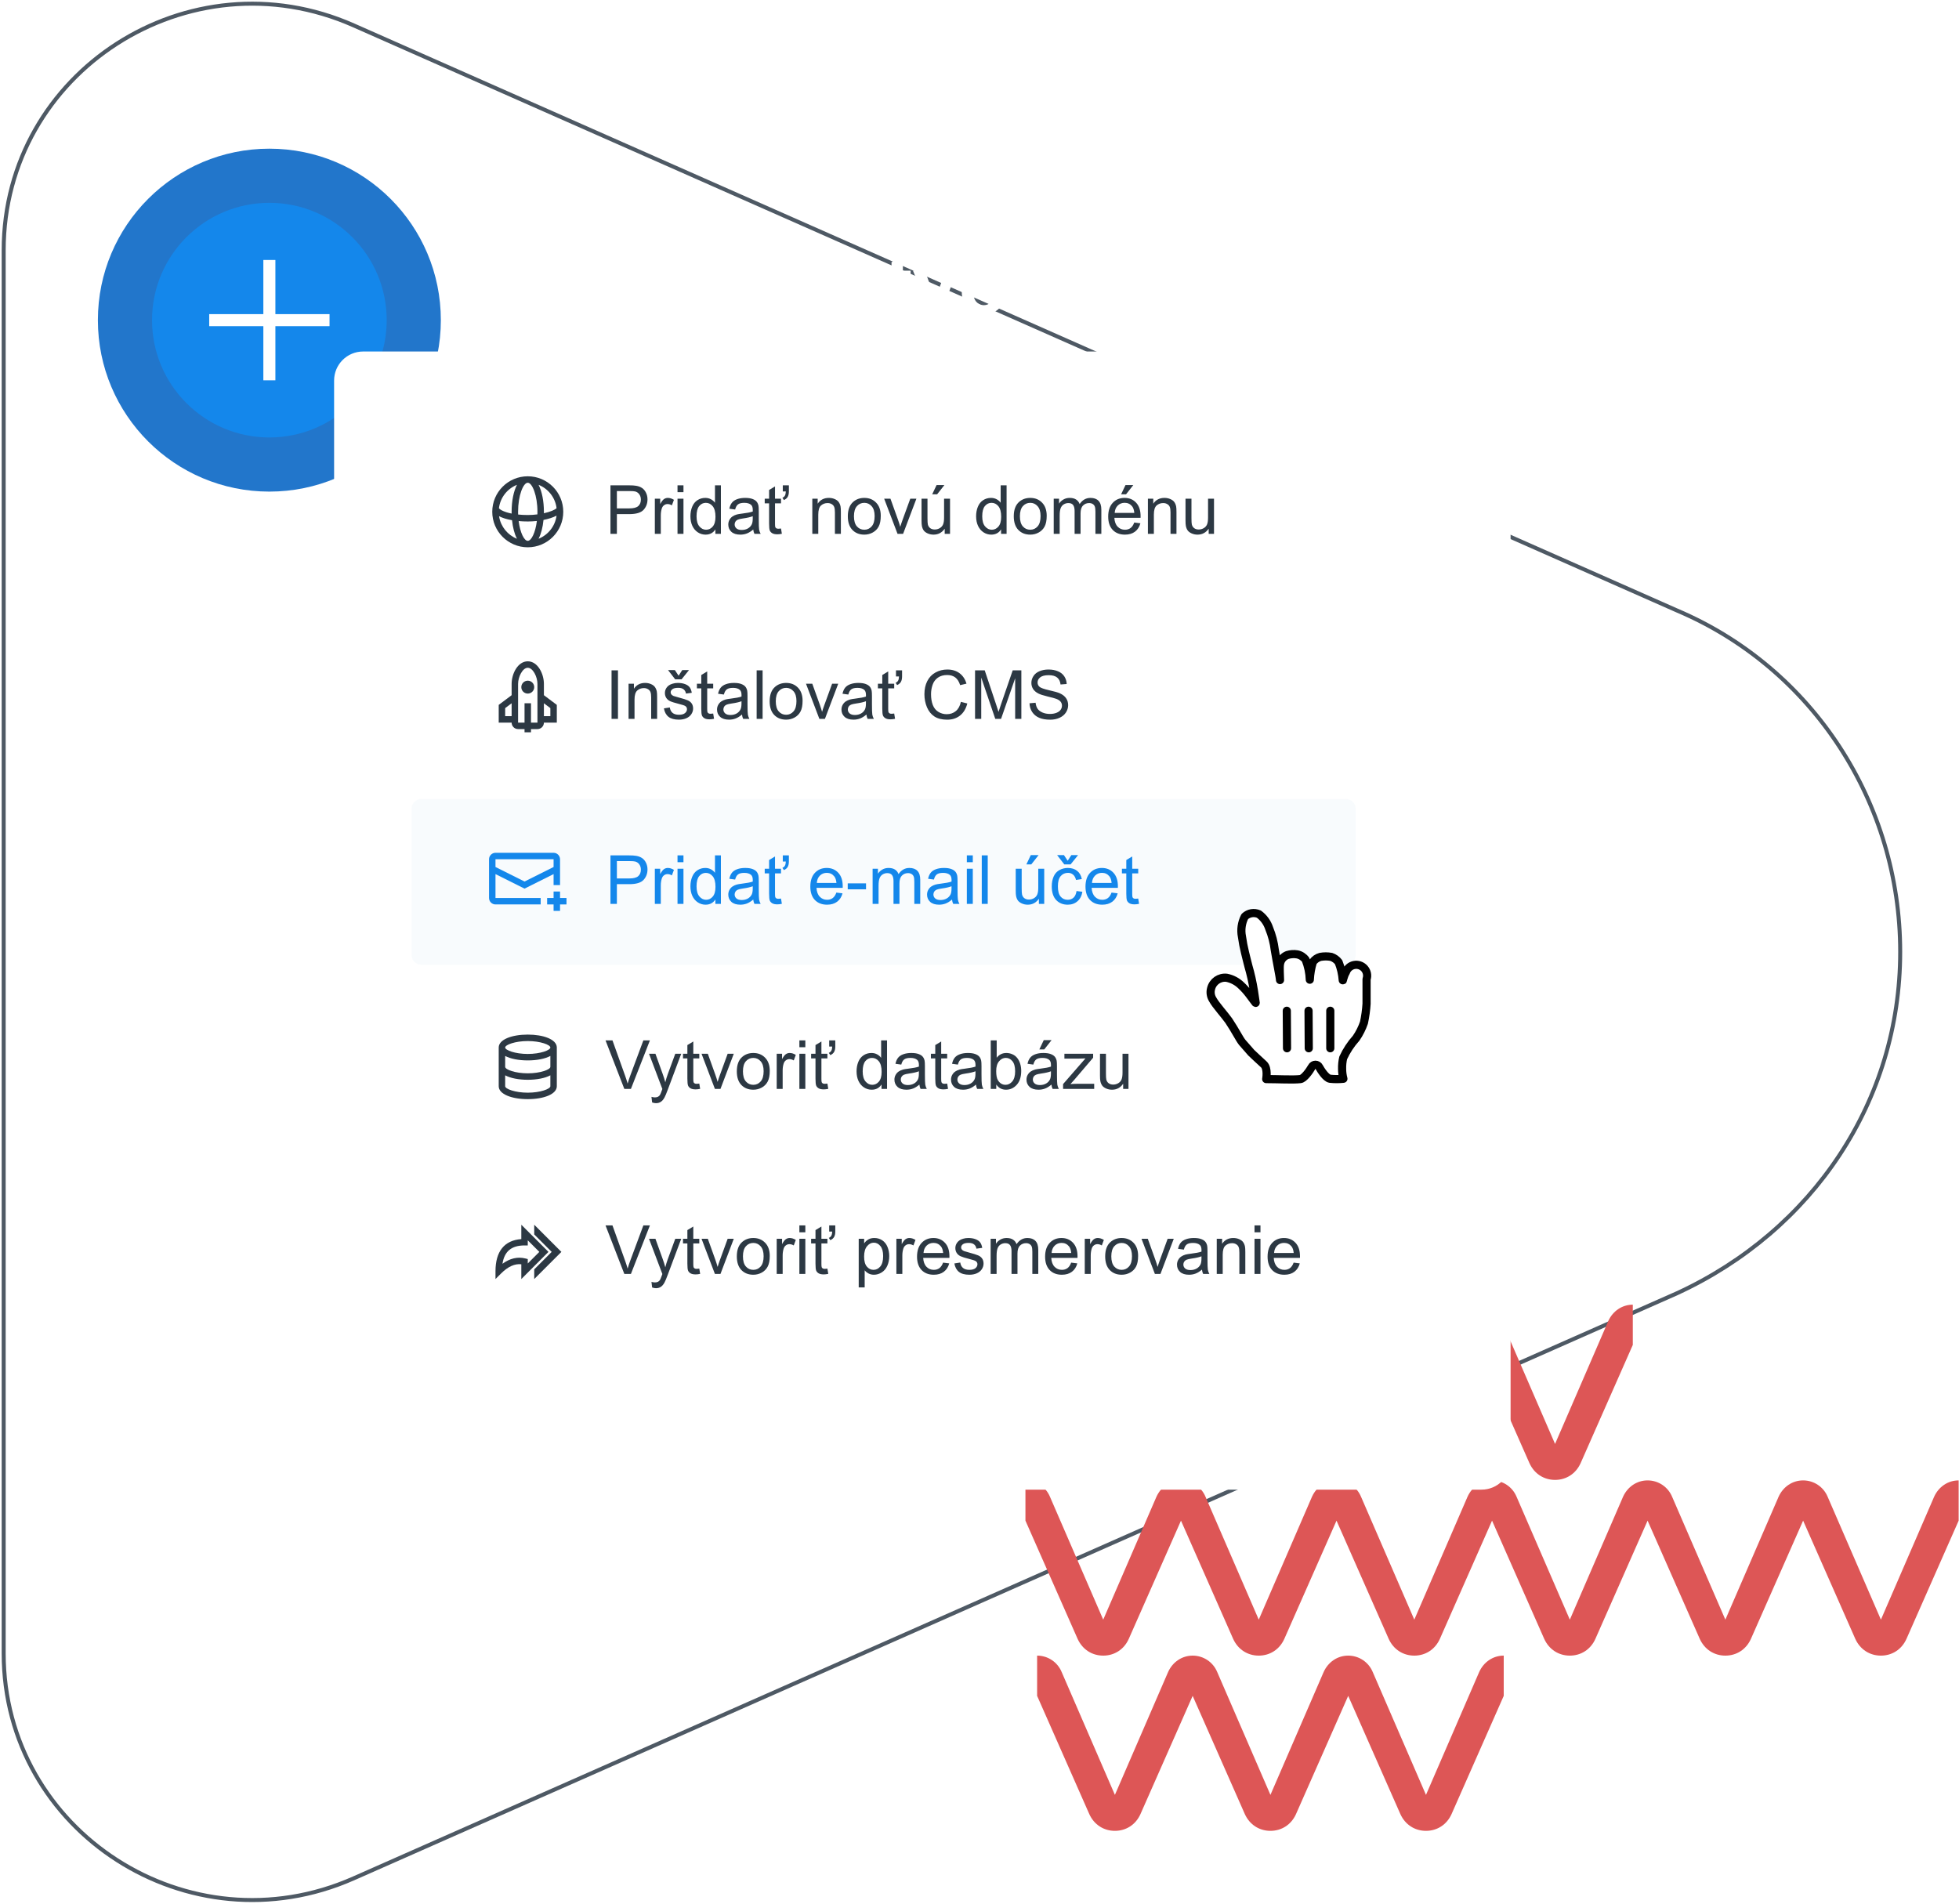 <?xml version="1.0" encoding="utf-8"?>
<svg width="533" height="518" viewBox="0 0 533 518" fill="none" xmlns="http://www.w3.org/2000/svg">
<path fill-rule="evenodd" clip-rule="evenodd" d="M1 449.899C1 498.445 51.46 530.886 96.194 511.11L456.298 351.878C493.249 334.847 517 299.571 517 259C517 218.43 493.249 181.812 456.298 166.126L96.194 6.894C51.46 -12.89 1 19.554 1 68.104L1 449.899Z" stroke="#4E5964" stroke-width="1.086"/>
<path fill-rule="evenodd" clip-rule="evenodd" d="M387.977 488.385L373.488 454.949C372.361 452.236 369.726 450.492 366.815 450.492C363.895 450.492 361.361 452.236 360.136 454.949L345.657 488.385L331.172 454.949C330.041 452.236 327.409 450.492 324.496 450.492C321.579 450.492 319.042 452.236 317.817 454.949L303.34 488.385L288.851 454.949C287.724 452.236 285.091 450.492 282.178 450.492V461.445L296.375 493.618C297.697 496.526 300.329 498.17 303.34 498.17C306.348 498.17 308.984 496.526 310.293 493.618L324.496 461.445L338.694 493.618C340.016 496.526 342.649 498.17 345.657 498.17C348.666 498.17 351.3 496.526 352.611 493.618L366.815 461.445L381.012 493.618C382.334 496.526 384.965 498.17 387.977 498.17C390.985 498.17 393.618 496.526 394.932 493.618L409.131 461.445V450.492C406.216 450.492 403.677 452.236 402.454 454.949L387.977 488.385ZM511.753 440.707L497.263 407.272C496.137 404.558 493.501 402.815 490.59 402.815C487.671 402.815 485.136 404.558 483.911 407.272L469.432 440.707L454.947 407.272C453.816 404.558 451.185 402.815 448.272 402.815C445.354 402.815 442.818 404.558 441.592 407.272L427.116 440.707L412.626 407.272C411.5 404.558 408.866 402.815 405.953 402.815V413.767L420.15 445.94C421.472 448.849 424.104 450.493 427.116 450.493C430.123 450.493 432.759 448.849 434.068 445.94L448.272 413.767L462.469 445.94C463.791 448.849 466.424 450.493 469.432 450.493C472.442 450.493 475.075 448.849 476.386 445.94L490.59 413.767L504.787 445.94C506.109 448.849 508.741 450.493 511.753 450.493C514.76 450.493 517.394 448.849 518.707 445.94L532.906 413.767V402.815C529.991 402.815 527.452 404.558 526.229 407.272L511.753 440.707ZM423.095 392.893L408.606 359.457C407.479 356.743 404.844 355 401.933 355C399.013 355 396.479 356.743 395.253 359.457L380.775 392.893L366.289 359.457C365.159 356.743 362.527 355 359.614 355C356.697 355 354.16 356.743 352.935 359.457L338.458 392.893L323.969 359.457C322.842 356.743 320.209 355 317.296 355V365.953L331.493 398.125C332.815 401.034 335.447 402.678 338.458 402.678C341.466 402.678 344.102 401.034 345.411 398.125L359.614 365.953L373.812 398.125C375.134 401.034 377.767 402.678 380.775 402.678C383.784 402.678 386.418 401.034 387.729 398.125L401.933 365.953L416.13 398.125C417.452 401.034 420.083 402.678 423.095 402.678C426.103 402.678 428.736 401.034 430.05 398.125L444.249 365.953V355C441.334 355 438.795 356.743 437.572 359.457L423.095 392.893ZM384.799 440.705L370.31 407.272C369.183 404.558 366.548 402.815 363.637 402.815C360.717 402.815 358.183 404.558 356.957 407.272L342.479 440.705L327.993 407.272C326.863 404.558 324.231 402.815 321.318 402.815C318.401 402.815 315.864 404.558 314.639 407.272L300.162 440.705L285.673 407.272C284.546 404.558 281.913 402.815 279 402.815V413.767L293.197 445.94C294.519 448.847 297.151 450.493 300.162 450.493C303.17 450.493 305.806 448.847 307.115 445.94L321.318 413.767L335.516 445.94C336.838 448.847 339.471 450.493 342.479 450.493C345.488 450.493 348.122 448.847 349.433 445.94L363.637 413.767L377.834 445.94C379.156 448.847 381.787 450.493 384.799 450.493C387.807 450.493 390.44 448.847 391.754 445.94L405.953 413.767V402.815C403.038 402.815 400.499 404.558 399.276 407.272L384.799 440.705Z" fill="#DD5656"/>
<g filter="url(#filter0_d)">
<path d="M34 77.288C34 55.59 51.59 38 73.288 38V38C94.987 38 112.577 55.59 112.577 77.288V77.288C112.577 98.987 94.987 116.577 73.288 116.577V116.577C51.59 116.577 34 98.987 34 77.288V77.288Z" fill="#1487EB"/>
<path fill-rule="evenodd" clip-rule="evenodd" d="M74.927 75.651H89.66V78.925H74.927V93.658H71.653V78.925H56.92V75.651H71.653V60.918H74.927V75.651Z" fill="white"/>
<path d="M73.288 109.21C55.658 109.21 41.367 94.918 41.367 77.288H26.633C26.633 103.055 47.522 123.943 73.288 123.943V109.21ZM105.21 77.288C105.21 94.918 90.918 109.21 73.288 109.21V123.943C99.055 123.943 119.943 103.055 119.943 77.288H105.21ZM73.288 45.367C90.918 45.367 105.21 59.658 105.21 77.288H119.943C119.943 51.522 99.055 30.633 73.288 30.633V45.367ZM73.288 30.633C47.522 30.633 26.633 51.522 26.633 77.288H41.367C41.367 59.658 55.658 45.367 73.288 45.367V30.633Z" fill="#2276CB"/>
</g>
<path d="M130.208 85.288V69.233H135.41C137.382 69.233 138.667 69.313 139.265 69.473C140.185 69.714 140.956 70.24 141.576 71.05C142.197 71.854 142.507 72.894 142.507 74.172C142.507 75.158 142.328 75.986 141.971 76.658C141.613 77.33 141.157 77.859 140.602 78.246C140.054 78.626 139.495 78.878 138.926 79.002C138.152 79.155 137.031 79.232 135.564 79.232H133.45V85.288H130.208ZM133.45 71.949V76.505H135.224C136.502 76.505 137.356 76.421 137.787 76.253C138.218 76.085 138.554 75.822 138.795 75.464C139.043 75.106 139.167 74.69 139.167 74.216C139.167 73.632 138.995 73.15 138.652 72.77C138.309 72.39 137.875 72.153 137.349 72.058C136.962 71.985 136.184 71.949 135.016 71.949H133.45ZM148.093 85.288H145.015V73.657H147.874V75.311C148.363 74.53 148.801 74.015 149.188 73.767C149.582 73.518 150.028 73.394 150.524 73.394C151.225 73.394 151.901 73.588 152.55 73.975L151.598 76.658C151.079 76.322 150.597 76.154 150.152 76.154C149.721 76.154 149.356 76.275 149.057 76.516C148.757 76.749 148.52 77.176 148.345 77.797C148.177 78.418 148.093 79.717 148.093 81.696V85.288ZM153.887 72.08V69.233H156.964V72.08H153.887ZM153.887 85.288V73.657H156.964V85.288H153.887ZM170.797 85.288H167.938V83.58C167.464 84.244 166.901 84.741 166.252 85.069C165.609 85.391 164.959 85.551 164.302 85.551C162.966 85.551 161.82 85.014 160.863 83.941C159.914 82.861 159.439 81.356 159.439 79.429C159.439 77.457 159.903 75.961 160.83 74.939C161.758 73.909 162.929 73.394 164.346 73.394C165.646 73.394 166.77 73.935 167.719 75.015V69.233H170.797V85.288ZM162.583 79.221C162.583 80.462 162.754 81.36 163.097 81.915C163.594 82.718 164.287 83.12 165.178 83.12C165.886 83.12 166.489 82.82 166.985 82.222C167.482 81.616 167.73 80.714 167.73 79.516C167.73 78.18 167.489 77.22 167.007 76.636C166.525 76.045 165.908 75.749 165.156 75.749C164.426 75.749 163.813 76.041 163.316 76.625C162.827 77.202 162.583 78.067 162.583 79.221ZM176.141 77.206L173.349 76.702C173.663 75.577 174.203 74.745 174.969 74.205C175.736 73.664 176.875 73.394 178.387 73.394C179.759 73.394 180.781 73.559 181.453 73.887C182.125 74.208 182.596 74.621 182.866 75.125C183.143 75.621 183.282 76.538 183.282 77.874L183.249 81.466C183.249 82.488 183.297 83.244 183.392 83.733C183.494 84.215 183.68 84.733 183.95 85.288H180.906C180.825 85.084 180.727 84.781 180.61 84.379C180.559 84.197 180.522 84.076 180.5 84.018C179.975 84.529 179.412 84.912 178.814 85.168C178.215 85.423 177.576 85.551 176.897 85.551C175.7 85.551 174.754 85.226 174.06 84.576C173.374 83.927 173.031 83.105 173.031 82.112C173.031 81.455 173.188 80.871 173.502 80.36C173.816 79.841 174.254 79.447 174.816 79.177C175.386 78.9 176.203 78.659 177.269 78.454C178.708 78.184 179.704 77.932 180.259 77.698V77.392C180.259 76.8 180.113 76.381 179.821 76.132C179.529 75.877 178.978 75.749 178.168 75.749C177.62 75.749 177.193 75.859 176.886 76.078C176.579 76.289 176.331 76.665 176.141 77.206ZM180.259 79.703C179.865 79.834 179.241 79.991 178.387 80.174C177.532 80.356 176.974 80.535 176.711 80.71C176.309 80.995 176.108 81.356 176.108 81.795C176.108 82.225 176.269 82.598 176.59 82.912C176.912 83.226 177.321 83.383 177.817 83.383C178.372 83.383 178.901 83.2 179.405 82.835C179.777 82.558 180.022 82.218 180.139 81.817C180.219 81.554 180.259 81.053 180.259 80.316V79.703ZM192.712 69.233H195.483V71.215C195.483 72.033 195.41 72.675 195.264 73.142C195.118 73.61 194.848 74.026 194.453 74.391C194.059 74.756 193.584 75.037 193.03 75.234L192.482 74.084C193.037 73.902 193.435 73.646 193.676 73.318C193.924 72.989 194.048 72.551 194.048 72.003H192.712V69.233ZM191.65 73.657V76.11H189.547V80.798C189.547 81.747 189.565 82.302 189.602 82.463C189.645 82.616 189.737 82.744 189.875 82.846C190.021 82.948 190.197 82.999 190.401 82.999C190.686 82.999 191.098 82.901 191.639 82.704L191.901 85.091C191.186 85.398 190.375 85.551 189.47 85.551C188.915 85.551 188.415 85.46 187.97 85.277C187.524 85.088 187.196 84.847 186.984 84.555C186.78 84.255 186.637 83.854 186.557 83.35C186.491 82.992 186.458 82.269 186.458 81.181V76.11H185.045V73.657H186.458V71.346L189.547 69.55V73.657H191.65ZM201.682 85.562L205.657 68.959H207.968L203.949 85.562H201.682ZM219.928 85.288L214.189 69.233H217.705L221.768 81.116L225.7 69.233H229.139L223.389 85.288H219.928ZM228.482 73.657H231.756L234.538 81.915L237.254 73.657H240.441L236.334 84.85L235.601 86.876C235.33 87.555 235.071 88.074 234.823 88.432C234.582 88.789 234.301 89.078 233.98 89.297C233.666 89.523 233.275 89.698 232.808 89.823C232.348 89.947 231.826 90.009 231.242 90.009C230.65 90.009 230.07 89.947 229.5 89.823L229.226 87.413C229.708 87.508 230.143 87.555 230.53 87.555C231.245 87.555 231.775 87.344 232.118 86.92C232.461 86.504 232.724 85.971 232.906 85.321L228.482 73.657ZM247.757 73.657V76.11H245.655V80.798C245.655 81.747 245.673 82.302 245.709 82.463C245.753 82.616 245.844 82.744 245.983 82.846C246.129 82.948 246.304 82.999 246.509 82.999C246.794 82.999 247.206 82.901 247.747 82.704L248.009 85.091C247.294 85.398 246.483 85.551 245.578 85.551C245.023 85.551 244.523 85.46 244.078 85.277C243.632 85.088 243.304 84.847 243.092 84.555C242.887 84.255 242.745 83.854 242.665 83.35C242.599 82.992 242.566 82.269 242.566 81.181V76.11H241.153V73.657H242.566V71.346L245.655 69.55V73.657H247.757ZM253.091 85.288L248.404 73.657H251.635L253.825 79.593L254.46 81.576C254.628 81.072 254.734 80.74 254.778 80.579C254.88 80.25 254.99 79.922 255.106 79.593L257.319 73.657H260.484L255.862 85.288H253.091ZM261.667 79.308C261.667 78.286 261.919 77.297 262.422 76.34C262.926 75.384 263.638 74.654 264.558 74.15C265.485 73.646 266.518 73.394 267.658 73.394C269.417 73.394 270.859 73.968 271.984 75.114C273.108 76.253 273.67 77.695 273.67 79.44C273.67 81.2 273.101 82.66 271.962 83.821C270.83 84.974 269.403 85.551 267.679 85.551C266.613 85.551 265.595 85.31 264.624 84.828C263.66 84.346 262.926 83.642 262.422 82.715C261.919 81.78 261.667 80.645 261.667 79.308ZM264.821 79.473C264.821 80.626 265.095 81.51 265.642 82.123C266.19 82.737 266.865 83.043 267.668 83.043C268.472 83.043 269.143 82.737 269.684 82.123C270.231 81.51 270.505 80.619 270.505 79.451C270.505 78.312 270.231 77.436 269.684 76.822C269.143 76.209 268.472 75.902 267.668 75.902C266.865 75.902 266.19 76.209 265.642 76.822C265.095 77.436 264.821 78.319 264.821 79.473ZM279.037 85.288H275.959V73.657H278.818V75.311C279.307 74.53 279.745 74.015 280.132 73.767C280.526 73.518 280.972 73.394 281.468 73.394C282.169 73.394 282.844 73.588 283.494 73.975L282.541 76.658C282.023 76.322 281.541 76.154 281.096 76.154C280.665 76.154 280.3 76.275 280.001 76.516C279.701 76.749 279.464 77.176 279.289 77.797C279.121 78.418 279.037 79.717 279.037 81.696V85.288ZM284.83 72.08V69.233H287.908V72.08H284.83ZM284.83 85.288V73.657H287.908V85.288H284.83ZM297.458 69.233H300.229V71.215C300.229 72.033 300.156 72.675 300.01 73.142C299.864 73.61 299.594 74.026 299.2 74.391C298.805 74.756 298.331 75.037 297.776 75.234L297.228 74.084C297.783 73.902 298.181 73.646 298.422 73.318C298.67 72.989 298.794 72.551 298.794 72.003H297.458V69.233ZM296.396 73.657V76.11H294.293V80.798C294.293 81.747 294.311 82.302 294.348 82.463C294.392 82.616 294.483 82.744 294.622 82.846C294.768 82.948 294.943 82.999 295.147 82.999C295.432 82.999 295.845 82.901 296.385 82.704L296.648 85.091C295.932 85.398 295.122 85.551 294.216 85.551C293.662 85.551 293.161 85.46 292.716 85.277C292.271 85.088 291.942 84.847 291.73 84.555C291.526 84.255 291.384 83.854 291.303 83.35C291.237 82.992 291.205 82.269 291.205 81.181V76.11H289.792V73.657H291.205V71.346L294.293 69.55V73.657H296.396Z" fill="white"/>
<g filter="url(#filter1_d)">
<rect x="90.902" y="90.374" width="320.096" height="309.687" rx="7.904" fill="white"/>
<path fill-rule="evenodd" clip-rule="evenodd" d="M143.592 124.328C148.927 124.328 153.252 128.653 153.252 133.988C153.252 139.323 148.927 143.648 143.592 143.648C138.257 143.648 133.932 139.323 133.932 133.988C133.932 128.653 138.257 124.328 143.592 124.328ZM146.073 136.485L145.925 136.502C145.169 136.58 144.386 136.623 143.592 136.623C142.732 136.623 141.902 136.586 141.114 136.515C141.513 139.659 142.605 141.892 143.592 141.892C144.581 141.892 145.677 139.645 146.073 136.485ZM140.654 141.328L140.622 141.265C139.966 139.973 139.513 138.24 139.314 136.281C137.904 136.036 136.695 135.665 135.779 135.188L135.807 135.359C136.283 138.082 138.153 140.326 140.654 141.328ZM151.426 135.039L151.396 135.055C150.468 135.532 149.254 135.931 147.876 136.207C147.678 138.229 147.21 140.014 146.529 141.328C149.128 140.287 151.045 137.906 151.426 135.039ZM143.592 126.084C142.357 126.084 140.957 129.583 140.957 133.988C140.957 134.24 140.962 134.489 140.971 134.735C141.795 134.821 142.675 134.866 143.592 134.866C144.494 134.866 145.38 134.803 146.213 134.695C146.222 134.462 146.226 134.226 146.226 133.988C146.226 129.583 144.827 126.084 143.592 126.084ZM140.654 126.648L140.515 126.706C137.96 127.786 136.092 130.172 135.746 133.028C136 133.355 136.712 133.775 137.803 134.118C138.232 134.252 138.701 134.371 139.205 134.471C139.202 134.311 139.201 134.15 139.201 133.988C139.201 131.066 139.733 128.426 140.654 126.648ZM146.529 126.648L146.562 126.711C147.463 128.488 147.983 131.1 147.983 133.988C147.983 134.122 147.981 134.254 147.979 134.387C149.716 134.002 151.019 133.451 151.432 132.987C151.067 130.098 149.143 127.695 146.529 126.648Z" fill="#2C3843"/>
<path d="M166.093 139.988V126.787H171.072C171.949 126.787 172.618 126.829 173.08 126.913C173.729 127.021 174.272 127.228 174.71 127.534C175.148 127.835 175.5 128.258 175.764 128.804C176.034 129.35 176.169 129.951 176.169 130.605C176.169 131.728 175.812 132.679 175.097 133.46C174.383 134.234 173.092 134.621 171.225 134.621H167.84V139.988H166.093ZM167.84 133.063H171.252C172.381 133.063 173.182 132.853 173.657 132.433C174.131 132.013 174.368 131.422 174.368 130.659C174.368 130.107 174.227 129.636 173.945 129.245C173.669 128.849 173.302 128.588 172.846 128.462C172.552 128.384 172.009 128.345 171.216 128.345H167.84V133.063ZM178.168 139.988V130.425H179.627V131.875C179.999 131.196 180.341 130.749 180.653 130.533C180.972 130.317 181.32 130.209 181.698 130.209C182.244 130.209 182.8 130.383 183.364 130.731L182.806 132.235C182.409 132.001 182.013 131.884 181.617 131.884C181.263 131.884 180.945 131.992 180.662 132.208C180.38 132.418 180.179 132.712 180.059 133.09C179.879 133.667 179.789 134.297 179.789 134.981V139.988H178.168ZM184.336 128.651V126.787H185.957V128.651H184.336ZM184.336 139.988V130.425H185.957V139.988H184.336ZM194.638 139.988V138.781C194.031 139.73 193.14 140.204 191.963 140.204C191.201 140.204 190.499 139.994 189.856 139.574C189.22 139.154 188.725 138.568 188.37 137.818C188.022 137.061 187.848 136.194 187.848 135.216C187.848 134.261 188.007 133.397 188.325 132.622C188.644 131.842 189.121 131.244 189.757 130.83C190.394 130.416 191.105 130.209 191.891 130.209C192.468 130.209 192.981 130.332 193.431 130.578C193.881 130.818 194.248 131.133 194.53 131.524V126.787H196.142V139.988H194.638ZM189.514 135.216C189.514 136.44 189.772 137.356 190.288 137.962C190.805 138.568 191.414 138.871 192.116 138.871C192.825 138.871 193.425 138.583 193.917 138.007C194.416 137.425 194.665 136.539 194.665 135.351C194.665 134.042 194.413 133.081 193.908 132.469C193.404 131.857 192.783 131.551 192.044 131.551C191.324 131.551 190.721 131.845 190.234 132.433C189.754 133.021 189.514 133.949 189.514 135.216ZM204.939 138.808C204.339 139.319 203.76 139.679 203.201 139.889C202.649 140.099 202.055 140.204 201.418 140.204C200.368 140.204 199.56 139.949 198.996 139.439C198.432 138.922 198.15 138.265 198.15 137.467C198.15 136.998 198.255 136.572 198.465 136.188C198.681 135.798 198.96 135.486 199.302 135.252C199.65 135.017 200.041 134.84 200.473 134.72C200.791 134.636 201.271 134.555 201.914 134.477C203.222 134.321 204.186 134.135 204.804 133.919C204.81 133.697 204.813 133.556 204.813 133.496C204.813 132.835 204.66 132.37 204.354 132.1C203.94 131.734 203.324 131.551 202.508 131.551C201.746 131.551 201.181 131.686 200.815 131.956C200.455 132.22 200.188 132.691 200.014 133.37L198.429 133.153C198.573 132.475 198.81 131.929 199.14 131.515C199.47 131.094 199.948 130.773 200.572 130.551C201.196 130.323 201.92 130.209 202.742 130.209C203.559 130.209 204.222 130.305 204.732 130.497C205.242 130.689 205.618 130.932 205.858 131.226C206.098 131.515 206.266 131.881 206.362 132.325C206.416 132.601 206.443 133.099 206.443 133.82V135.981C206.443 137.488 206.476 138.442 206.542 138.844C206.614 139.241 206.752 139.622 206.956 139.988H205.263C205.095 139.652 204.987 139.259 204.939 138.808ZM204.804 135.188C204.216 135.429 203.333 135.633 202.157 135.801C201.49 135.897 201.019 136.005 200.743 136.125C200.467 136.245 200.254 136.422 200.104 136.656C199.954 136.884 199.879 137.14 199.879 137.422C199.879 137.854 200.041 138.214 200.365 138.502C200.695 138.79 201.175 138.934 201.806 138.934C202.43 138.934 202.985 138.799 203.471 138.529C203.958 138.253 204.315 137.878 204.543 137.404C204.717 137.037 204.804 136.497 204.804 135.783V135.188ZM212.981 128.453V126.787H214.637V128.453C214.637 129.059 214.529 129.552 214.313 129.93C214.097 130.302 213.755 130.59 213.287 130.794L212.881 130.182C213.188 130.044 213.413 129.846 213.557 129.588C213.707 129.323 213.788 128.945 213.8 128.453H212.981ZM212.494 138.538L212.728 139.97C212.272 140.066 211.864 140.114 211.504 140.114C210.915 140.114 210.459 140.021 210.135 139.835C209.811 139.649 209.583 139.406 209.451 139.106C209.319 138.799 209.253 138.16 209.253 137.188V131.686H208.064V130.425H209.253V128.057L210.864 127.084V130.425H212.494V131.686H210.864V137.278C210.864 137.74 210.891 138.037 210.945 138.169C211.005 138.301 211.099 138.406 211.225 138.484C211.357 138.562 211.543 138.601 211.783 138.601C211.963 138.601 212.2 138.58 212.494 138.538ZM221.013 139.988V130.425H222.472V131.785C223.174 130.734 224.188 130.209 225.515 130.209C226.091 130.209 226.62 130.314 227.1 130.524C227.586 130.728 227.949 130.998 228.19 131.334C228.43 131.671 228.598 132.07 228.694 132.532C228.754 132.832 228.784 133.358 228.784 134.108V139.988H227.163V134.171C227.163 133.511 227.1 133.018 226.974 132.694C226.848 132.364 226.623 132.103 226.299 131.911C225.98 131.713 225.605 131.614 225.173 131.614C224.483 131.614 223.885 131.833 223.381 132.271C222.883 132.709 222.634 133.541 222.634 134.765V139.988H221.013ZM230.675 135.207C230.675 133.436 231.167 132.124 232.152 131.271C232.974 130.563 233.977 130.209 235.159 130.209C236.474 130.209 237.549 130.641 238.383 131.506C239.217 132.364 239.635 133.553 239.635 135.071C239.635 136.302 239.449 137.272 239.076 137.98C238.71 138.682 238.173 139.229 237.464 139.619C236.762 140.009 235.994 140.204 235.159 140.204C233.821 140.204 232.737 139.775 231.909 138.916C231.086 138.058 230.675 136.821 230.675 135.207ZM232.341 135.207C232.341 136.431 232.608 137.35 233.142 137.962C233.676 138.568 234.349 138.871 235.159 138.871C235.964 138.871 236.633 138.565 237.167 137.953C237.702 137.341 237.969 136.407 237.969 135.152C237.969 133.97 237.699 133.075 237.158 132.469C236.624 131.857 235.958 131.551 235.159 131.551C234.349 131.551 233.676 131.854 233.142 132.46C232.608 133.066 232.341 133.982 232.341 135.207ZM244.2 139.988L240.562 130.425H242.273L244.326 136.152C244.548 136.77 244.752 137.413 244.938 138.079C245.083 137.575 245.284 136.968 245.542 136.26L247.667 130.425H249.333L245.713 139.988H244.2ZM257.032 139.988V138.583C256.287 139.664 255.276 140.204 253.997 140.204C253.433 140.204 252.905 140.096 252.412 139.88C251.926 139.664 251.563 139.394 251.323 139.07C251.089 138.739 250.924 138.337 250.828 137.863C250.762 137.545 250.728 137.04 250.728 136.35V130.425H252.349V135.729C252.349 136.575 252.382 137.146 252.448 137.44C252.55 137.866 252.767 138.202 253.097 138.448C253.427 138.688 253.835 138.808 254.321 138.808C254.808 138.808 255.264 138.685 255.69 138.439C256.116 138.187 256.417 137.848 256.591 137.422C256.771 136.989 256.861 136.365 256.861 135.549V130.425H258.482V139.988H257.032ZM253.628 129.236L254.826 126.715H256.951L254.97 129.236H253.628ZM272.367 139.988V138.781C271.761 139.73 270.869 140.204 269.693 140.204C268.93 140.204 268.228 139.994 267.585 139.574C266.949 139.154 266.454 138.568 266.1 137.818C265.751 137.061 265.577 136.194 265.577 135.216C265.577 134.261 265.736 133.397 266.055 132.622C266.373 131.842 266.85 131.244 267.486 130.83C268.123 130.416 268.834 130.209 269.621 130.209C270.197 130.209 270.71 130.332 271.16 130.578C271.611 130.818 271.977 131.133 272.259 131.524V126.787H273.871V139.988H272.367ZM267.243 135.216C267.243 136.44 267.501 137.356 268.018 137.962C268.534 138.568 269.143 138.871 269.846 138.871C270.554 138.871 271.154 138.583 271.647 138.007C272.145 137.425 272.394 136.539 272.394 135.351C272.394 134.042 272.142 133.081 271.638 132.469C271.133 131.857 270.512 131.551 269.774 131.551C269.053 131.551 268.45 131.845 267.964 132.433C267.483 133.021 267.243 133.949 267.243 135.216ZM275.825 135.207C275.825 133.436 276.317 132.124 277.302 131.271C278.124 130.563 279.127 130.209 280.309 130.209C281.624 130.209 282.698 130.641 283.533 131.506C284.367 132.364 284.785 133.553 284.785 135.071C284.785 136.302 284.598 137.272 284.226 137.98C283.86 138.682 283.323 139.229 282.614 139.619C281.912 140.009 281.144 140.204 280.309 140.204C278.97 140.204 277.887 139.775 277.058 138.916C276.236 138.058 275.825 136.821 275.825 135.207ZM277.491 135.207C277.491 136.431 277.758 137.35 278.292 137.962C278.826 138.568 279.499 138.871 280.309 138.871C281.114 138.871 281.783 138.565 282.317 137.953C282.852 137.341 283.119 136.407 283.119 135.152C283.119 133.97 282.849 133.075 282.308 132.469C281.774 131.857 281.108 131.551 280.309 131.551C279.499 131.551 278.826 131.854 278.292 132.46C277.758 133.066 277.491 133.982 277.491 135.207ZM286.694 139.988V130.425H288.143V131.767C288.443 131.298 288.843 130.923 289.341 130.641C289.839 130.353 290.407 130.209 291.043 130.209C291.751 130.209 292.331 130.356 292.781 130.65C293.237 130.944 293.558 131.355 293.744 131.884C294.501 130.767 295.485 130.209 296.698 130.209C297.646 130.209 298.376 130.473 298.886 131.001C299.396 131.524 299.651 132.331 299.651 133.424V139.988H298.04V133.964C298.04 133.316 297.986 132.85 297.877 132.568C297.775 132.28 297.586 132.049 297.31 131.875C297.034 131.701 296.71 131.614 296.338 131.614C295.665 131.614 295.107 131.839 294.663 132.289C294.219 132.733 293.996 133.448 293.996 134.432V139.988H292.376V133.775C292.376 133.054 292.243 132.514 291.979 132.154C291.715 131.794 291.283 131.614 290.683 131.614C290.226 131.614 289.803 131.734 289.413 131.974C289.029 132.214 288.75 132.565 288.576 133.027C288.401 133.49 288.314 134.156 288.314 135.026V139.988H286.694ZM308.602 136.908L310.277 137.116C310.013 138.094 309.524 138.853 308.809 139.394C308.095 139.934 307.182 140.204 306.072 140.204C304.673 140.204 303.562 139.775 302.74 138.916C301.924 138.052 301.515 136.842 301.515 135.288C301.515 133.679 301.93 132.43 302.758 131.542C303.586 130.653 304.661 130.209 305.982 130.209C307.26 130.209 308.305 130.644 309.115 131.515C309.926 132.385 310.331 133.61 310.331 135.188C310.331 135.285 310.328 135.429 310.322 135.621H303.19C303.25 136.671 303.547 137.476 304.082 138.034C304.616 138.592 305.282 138.871 306.081 138.871C306.675 138.871 307.182 138.715 307.603 138.403C308.023 138.091 308.356 137.593 308.602 136.908ZM303.28 134.288H308.62C308.548 133.484 308.344 132.88 308.008 132.478C307.492 131.854 306.822 131.542 306 131.542C305.255 131.542 304.628 131.791 304.118 132.289C303.613 132.787 303.334 133.454 303.28 134.288ZM305.027 129.236L306.225 126.715H308.35L306.369 129.236H305.027ZM312.321 139.988V130.425H313.78V131.785C314.482 130.734 315.497 130.209 316.823 130.209C317.4 130.209 317.928 130.314 318.408 130.524C318.895 130.728 319.258 130.998 319.498 131.334C319.738 131.671 319.906 132.07 320.002 132.532C320.062 132.832 320.092 133.358 320.092 134.108V139.988H318.471V134.171C318.471 133.511 318.408 133.018 318.282 132.694C318.156 132.364 317.931 132.103 317.607 131.911C317.289 131.713 316.914 131.614 316.481 131.614C315.791 131.614 315.194 131.833 314.689 132.271C314.191 132.709 313.942 133.541 313.942 134.765V139.988H312.321ZM328.854 139.988V138.583C328.109 139.664 327.098 140.204 325.819 140.204C325.255 140.204 324.727 140.096 324.234 139.88C323.748 139.664 323.385 139.394 323.145 139.07C322.911 138.739 322.746 138.337 322.65 137.863C322.584 137.545 322.551 137.04 322.551 136.35V130.425H324.171V135.729C324.171 136.575 324.204 137.146 324.27 137.44C324.373 137.866 324.589 138.202 324.919 138.448C325.249 138.688 325.657 138.808 326.143 138.808C326.63 138.808 327.086 138.685 327.512 138.439C327.938 138.187 328.239 137.848 328.413 137.422C328.593 136.989 328.683 136.365 328.683 135.549V130.425H330.304V139.988H328.854Z" fill="#2C3843"/>
<path fill-rule="evenodd" clip-rule="evenodd" d="M143.593 174.673C146.304 174.673 147.984 178.049 147.984 180.821V183.893L151.497 186.529V191.359L147.984 191.358V191.359C147.984 192.329 147.198 193.115 146.228 193.115H144.471V193.993H142.715V193.115H140.959C139.989 193.115 139.202 192.329 139.202 191.359V191.358L135.689 191.359V186.529L139.202 183.893V180.821C139.202 178.049 140.883 174.673 143.593 174.673ZM143.593 176.43C142.186 176.43 140.959 178.895 140.959 180.821V191.359H142.715V186.09H144.471V191.359H146.228V180.821C146.228 178.895 145 176.43 143.593 176.43ZM139.202 186.09L137.446 187.407V189.602H139.202V186.09ZM147.984 186.09V189.602H149.74V187.407L147.984 186.09ZM143.593 179.942C144.563 179.942 145.349 180.729 145.349 181.699C145.349 182.669 144.563 183.455 143.593 183.455C142.623 183.455 141.837 182.669 141.837 181.699C141.837 180.729 142.623 179.942 143.593 179.942Z" fill="#2C3843"/>
<path d="M166.39 190.333V177.132H168.137V190.333H166.39ZM171.018 190.333V180.77H172.477V182.13C173.179 181.079 174.194 180.554 175.521 180.554C176.097 180.554 176.625 180.659 177.106 180.869C177.592 181.073 177.955 181.343 178.195 181.68C178.435 182.016 178.603 182.415 178.699 182.877C178.759 183.177 178.789 183.703 178.789 184.453V190.333H177.169V184.516C177.169 183.856 177.106 183.364 176.979 183.039C176.853 182.709 176.628 182.448 176.304 182.256C175.986 182.058 175.611 181.959 175.178 181.959C174.488 181.959 173.891 182.178 173.387 182.616C172.888 183.054 172.639 183.886 172.639 185.11V190.333H171.018ZM180.635 187.479L182.238 187.227C182.328 187.869 182.577 188.361 182.986 188.703C183.4 189.046 183.976 189.217 184.715 189.217C185.459 189.217 186.011 189.067 186.371 188.766C186.732 188.46 186.912 188.103 186.912 187.695C186.912 187.329 186.753 187.041 186.434 186.83C186.212 186.686 185.66 186.503 184.778 186.281C183.589 185.981 182.764 185.723 182.301 185.507C181.845 185.285 181.497 184.981 181.257 184.597C181.023 184.207 180.906 183.778 180.906 183.31C180.906 182.883 181.002 182.49 181.194 182.13C181.392 181.764 181.659 181.461 181.995 181.22C182.247 181.034 182.589 180.878 183.022 180.752C183.46 180.62 183.928 180.554 184.426 180.554C185.177 180.554 185.834 180.662 186.398 180.878C186.969 181.094 187.389 181.389 187.659 181.761C187.929 182.127 188.115 182.619 188.217 183.237L186.633 183.454C186.561 182.961 186.35 182.577 186.002 182.301C185.66 182.025 185.174 181.887 184.543 181.887C183.799 181.887 183.268 182.01 182.95 182.256C182.631 182.502 182.472 182.79 182.472 183.12C182.472 183.331 182.538 183.52 182.67 183.688C182.803 183.862 183.01 184.006 183.292 184.12C183.454 184.18 183.931 184.318 184.724 184.534C185.87 184.84 186.669 185.092 187.119 185.291C187.575 185.483 187.932 185.765 188.19 186.137C188.449 186.509 188.578 186.971 188.578 187.524C188.578 188.064 188.418 188.574 188.1 189.055C187.788 189.529 187.335 189.898 186.741 190.162C186.146 190.42 185.474 190.549 184.724 190.549C183.481 190.549 182.532 190.291 181.878 189.775C181.23 189.259 180.815 188.493 180.635 187.479ZM184.633 178.591L185.624 177.06H187.461L185.435 179.582H183.706L181.761 177.06H183.616L184.633 178.591ZM194.043 188.883L194.278 190.315C193.821 190.411 193.413 190.459 193.053 190.459C192.465 190.459 192.008 190.366 191.684 190.18C191.36 189.994 191.132 189.751 191 189.451C190.868 189.145 190.802 188.505 190.802 187.533V182.031H189.613V180.77H190.802V178.402L192.414 177.429V180.77H194.043V182.031H192.414V187.623C192.414 188.085 192.441 188.382 192.495 188.514C192.555 188.646 192.648 188.751 192.774 188.829C192.906 188.907 193.092 188.947 193.332 188.947C193.512 188.947 193.749 188.926 194.043 188.883ZM201.878 189.154C201.277 189.664 200.698 190.024 200.14 190.234C199.587 190.444 198.993 190.549 198.357 190.549C197.306 190.549 196.499 190.294 195.934 189.784C195.37 189.268 195.088 188.61 195.088 187.812C195.088 187.344 195.193 186.917 195.403 186.533C195.619 186.143 195.898 185.831 196.241 185.597C196.589 185.363 196.979 185.186 197.411 185.065C197.729 184.981 198.21 184.9 198.852 184.822C200.161 184.666 201.124 184.48 201.743 184.264C201.749 184.042 201.752 183.901 201.752 183.841C201.752 183.18 201.598 182.715 201.292 182.445C200.878 182.079 200.263 181.896 199.446 181.896C198.684 181.896 198.12 182.031 197.753 182.301C197.393 182.565 197.126 183.036 196.952 183.715L195.367 183.499C195.511 182.82 195.748 182.274 196.079 181.86C196.409 181.44 196.886 181.118 197.51 180.896C198.135 180.668 198.858 180.554 199.68 180.554C200.497 180.554 201.16 180.65 201.671 180.842C202.181 181.034 202.556 181.277 202.796 181.572C203.036 181.86 203.204 182.226 203.3 182.67C203.354 182.946 203.381 183.445 203.381 184.165V186.326C203.381 187.833 203.414 188.787 203.48 189.19C203.553 189.586 203.691 189.967 203.895 190.333H202.202C202.034 189.997 201.926 189.604 201.878 189.154ZM201.743 185.534C201.154 185.774 200.272 185.978 199.095 186.146C198.429 186.242 197.958 186.35 197.681 186.47C197.405 186.59 197.192 186.767 197.042 187.001C196.892 187.23 196.817 187.485 196.817 187.767C196.817 188.199 196.979 188.559 197.303 188.847C197.633 189.136 198.114 189.28 198.744 189.28C199.368 189.28 199.924 189.145 200.41 188.874C200.896 188.598 201.253 188.223 201.481 187.749C201.656 187.383 201.743 186.842 201.743 186.128V185.534ZM205.867 190.333V177.132H207.488V190.333H205.867ZM209.406 185.552C209.406 183.781 209.898 182.469 210.882 181.617C211.705 180.908 212.707 180.554 213.89 180.554C215.205 180.554 216.279 180.986 217.114 181.851C217.948 182.709 218.365 183.898 218.365 185.417C218.365 186.647 218.179 187.617 217.807 188.325C217.441 189.028 216.904 189.574 216.195 189.964C215.493 190.354 214.724 190.549 213.89 190.549C212.551 190.549 211.468 190.12 210.639 189.262C209.817 188.403 209.406 187.167 209.406 185.552ZM211.071 185.552C211.071 186.776 211.339 187.695 211.873 188.307C212.407 188.914 213.08 189.217 213.89 189.217C214.694 189.217 215.364 188.91 215.898 188.298C216.432 187.686 216.699 186.752 216.699 185.498C216.699 184.315 216.429 183.421 215.889 182.814C215.355 182.202 214.688 181.896 213.89 181.896C213.08 181.896 212.407 182.199 211.873 182.805C211.339 183.412 211.071 184.327 211.071 185.552ZM222.931 190.333L219.293 180.77H221.004L223.057 186.497C223.279 187.116 223.483 187.758 223.669 188.424C223.813 187.92 224.014 187.314 224.272 186.605L226.398 180.77H228.063L224.444 190.333H222.931ZM235.736 189.154C235.135 189.664 234.556 190.024 233.998 190.234C233.445 190.444 232.851 190.549 232.215 190.549C231.164 190.549 230.357 190.294 229.792 189.784C229.228 189.268 228.946 188.61 228.946 187.812C228.946 187.344 229.051 186.917 229.261 186.533C229.477 186.143 229.756 185.831 230.099 185.597C230.447 185.363 230.837 185.186 231.269 185.065C231.587 184.981 232.068 184.9 232.71 184.822C234.019 184.666 234.982 184.48 235.6 184.264C235.606 184.042 235.609 183.901 235.609 183.841C235.609 183.18 235.456 182.715 235.15 182.445C234.736 182.079 234.121 181.896 233.304 181.896C232.542 181.896 231.978 182.031 231.611 182.301C231.251 182.565 230.984 183.036 230.81 183.715L229.225 183.499C229.369 182.82 229.606 182.274 229.936 181.86C230.267 181.44 230.744 181.118 231.368 180.896C231.993 180.668 232.716 180.554 233.538 180.554C234.355 180.554 235.018 180.65 235.528 180.842C236.039 181.034 236.414 181.277 236.654 181.572C236.894 181.86 237.062 182.226 237.158 182.67C237.212 182.946 237.239 183.445 237.239 184.165V186.326C237.239 187.833 237.272 188.787 237.338 189.19C237.41 189.586 237.549 189.967 237.753 190.333H236.06C235.892 189.997 235.784 189.604 235.736 189.154ZM235.6 185.534C235.012 185.774 234.13 185.978 232.953 186.146C232.287 186.242 231.815 186.35 231.539 186.47C231.263 186.59 231.05 186.767 230.9 187.001C230.75 187.23 230.675 187.485 230.675 187.767C230.675 188.199 230.837 188.559 231.161 188.847C231.491 189.136 231.972 189.28 232.602 189.28C233.226 189.28 233.782 189.145 234.268 188.874C234.754 188.598 235.111 188.223 235.339 187.749C235.513 187.383 235.6 186.842 235.6 186.128V185.534ZM243.777 178.798V177.132H245.434V178.798C245.434 179.404 245.326 179.897 245.11 180.275C244.893 180.647 244.551 180.935 244.083 181.139L243.678 180.527C243.984 180.389 244.209 180.191 244.353 179.933C244.503 179.669 244.584 179.29 244.596 178.798H243.777ZM243.291 188.883L243.525 190.315C243.068 190.411 242.66 190.459 242.3 190.459C241.712 190.459 241.255 190.366 240.931 190.18C240.607 189.994 240.379 189.751 240.247 189.451C240.115 189.145 240.049 188.505 240.049 187.533V182.031H238.86V180.77H240.049V178.402L241.661 177.429V180.77H243.291V182.031H241.661V187.623C241.661 188.085 241.688 188.382 241.742 188.514C241.802 188.646 241.895 188.751 242.021 188.829C242.153 188.907 242.339 188.947 242.579 188.947C242.759 188.947 242.996 188.926 243.291 188.883ZM261.435 185.705L263.182 186.146C262.816 187.581 262.156 188.676 261.201 189.433C260.253 190.183 259.091 190.558 257.716 190.558C256.293 190.558 255.135 190.27 254.24 189.694C253.352 189.112 252.674 188.271 252.205 187.173C251.743 186.074 251.512 184.894 251.512 183.634C251.512 182.259 251.773 181.061 252.295 180.041C252.824 179.014 253.571 178.237 254.538 177.709C255.51 177.174 256.579 176.907 257.743 176.907C259.064 176.907 260.174 177.243 261.075 177.916C261.975 178.588 262.603 179.534 262.957 180.752L261.237 181.157C260.931 180.197 260.487 179.498 259.904 179.059C259.322 178.621 258.59 178.402 257.707 178.402C256.693 178.402 255.843 178.645 255.159 179.131C254.48 179.618 254.003 180.272 253.727 181.094C253.451 181.911 253.313 182.754 253.313 183.625C253.313 184.747 253.475 185.729 253.799 186.569C254.129 187.404 254.64 188.028 255.33 188.442C256.02 188.856 256.768 189.064 257.572 189.064C258.551 189.064 259.379 188.781 260.057 188.217C260.736 187.653 261.195 186.815 261.435 185.705ZM265.289 190.333V177.132H267.919L271.043 186.479C271.331 187.35 271.542 188.001 271.674 188.433C271.824 187.953 272.058 187.248 272.376 186.317L275.537 177.132H277.887V190.333H276.203V179.284L272.367 190.333H270.791L266.973 179.095V190.333H265.289ZM280.111 186.092L281.759 185.948C281.837 186.608 282.017 187.152 282.299 187.578C282.587 187.998 283.032 188.34 283.632 188.604C284.232 188.862 284.908 188.992 285.658 188.992C286.324 188.992 286.913 188.892 287.423 188.694C287.933 188.496 288.311 188.226 288.558 187.884C288.81 187.536 288.936 187.158 288.936 186.749C288.936 186.335 288.816 185.975 288.576 185.669C288.335 185.357 287.939 185.095 287.387 184.885C287.033 184.747 286.249 184.534 285.037 184.246C283.824 183.952 282.975 183.676 282.488 183.418C281.858 183.087 281.387 182.679 281.075 182.193C280.768 181.701 280.615 181.151 280.615 180.545C280.615 179.879 280.804 179.257 281.183 178.681C281.561 178.099 282.113 177.658 282.839 177.357C283.566 177.057 284.373 176.907 285.262 176.907C286.24 176.907 287.102 177.066 287.846 177.384C288.597 177.697 289.173 178.159 289.575 178.771C289.977 179.383 290.193 180.077 290.223 180.851L288.549 180.977C288.458 180.143 288.152 179.513 287.63 179.086C287.114 178.66 286.348 178.447 285.334 178.447C284.277 178.447 283.506 178.642 283.02 179.032C282.539 179.416 282.299 179.882 282.299 180.428C282.299 180.902 282.47 181.292 282.812 181.599C283.149 181.905 284.025 182.22 285.442 182.544C286.865 182.862 287.84 183.141 288.368 183.382C289.137 183.736 289.704 184.186 290.07 184.732C290.437 185.273 290.62 185.897 290.62 186.605C290.62 187.308 290.419 187.971 290.016 188.595C289.614 189.214 289.035 189.697 288.278 190.045C287.528 190.387 286.682 190.558 285.739 190.558C284.544 190.558 283.542 190.384 282.731 190.036C281.927 189.688 281.294 189.166 280.831 188.469C280.375 187.767 280.135 186.974 280.111 186.092Z" fill="#2C3843"/>
<path d="M111.979 214.775C111.979 213.32 113.158 212.141 114.613 212.141H366.211C367.666 212.141 368.846 213.32 368.846 214.775V254.582C368.846 256.037 367.666 257.217 366.211 257.217H114.613C113.158 257.217 111.979 256.037 111.979 254.582V214.775Z" fill="#E7F0F8" fill-opacity="0.25"/>
<path fill-rule="evenodd" clip-rule="evenodd" d="M150.618 226.775C151.584 226.775 152.375 227.566 152.375 228.532V235.557H150.618V232.571L142.715 236.523L134.811 232.571V239.07H147.106V240.826H134.811C133.845 240.826 133.055 240.036 133.055 239.07V228.532C133.055 227.566 133.845 226.775 134.811 226.775H150.618ZM150.618 228.532H134.811V230.639L142.715 234.591L150.618 230.639V228.532Z" fill="#1487EB"/>
<path d="M152.375 237.313V239.07H154.131V240.826H152.375V242.582H150.618V240.826H148.862V239.07H150.618V237.313H152.375Z" fill="#1487EB"/>
<path d="M166.093 240.679V227.478H171.072C171.949 227.478 172.618 227.52 173.08 227.604C173.729 227.712 174.272 227.919 174.71 228.225C175.148 228.525 175.5 228.948 175.764 229.495C176.034 230.041 176.169 230.641 176.169 231.296C176.169 232.418 175.812 233.37 175.097 234.15C174.383 234.925 173.092 235.312 171.225 235.312H167.84V240.679H166.093ZM167.84 233.754H171.252C172.381 233.754 173.182 233.544 173.657 233.124C174.131 232.703 174.368 232.112 174.368 231.35C174.368 230.797 174.227 230.326 173.945 229.936C173.669 229.54 173.302 229.279 172.846 229.153C172.552 229.075 172.009 229.036 171.216 229.036H167.84V233.754ZM178.168 240.679V231.116H179.627V232.565C179.999 231.887 180.341 231.44 180.653 231.224C180.972 231.008 181.32 230.9 181.698 230.9C182.244 230.9 182.8 231.074 183.364 231.422L182.806 232.926C182.409 232.691 182.013 232.574 181.617 232.574C181.263 232.574 180.945 232.682 180.662 232.899C180.38 233.109 180.179 233.403 180.059 233.781C179.879 234.357 179.789 234.988 179.789 235.672V240.679H178.168ZM184.336 229.342V227.478H185.957V229.342H184.336ZM184.336 240.679V231.116H185.957V240.679H184.336ZM194.638 240.679V239.472C194.031 240.421 193.14 240.895 191.963 240.895C191.201 240.895 190.499 240.685 189.856 240.264C189.22 239.844 188.725 239.259 188.37 238.509C188.022 237.752 187.848 236.885 187.848 235.906C187.848 234.952 188.007 234.087 188.325 233.313C188.644 232.532 189.121 231.935 189.757 231.521C190.394 231.107 191.105 230.9 191.891 230.9C192.468 230.9 192.981 231.023 193.431 231.269C193.881 231.509 194.248 231.824 194.53 232.214V227.478H196.142V240.679H194.638ZM189.514 235.906C189.514 237.131 189.772 238.046 190.288 238.653C190.805 239.259 191.414 239.562 192.116 239.562C192.825 239.562 193.425 239.274 193.917 238.698C194.416 238.115 194.665 237.23 194.665 236.041C194.665 234.733 194.413 233.772 193.908 233.16C193.404 232.547 192.783 232.241 192.044 232.241C191.324 232.241 190.721 232.535 190.234 233.124C189.754 233.712 189.514 234.64 189.514 235.906ZM204.939 239.499C204.339 240.009 203.76 240.37 203.201 240.58C202.649 240.79 202.055 240.895 201.418 240.895C200.368 240.895 199.56 240.64 198.996 240.129C198.432 239.613 198.15 238.956 198.15 238.157C198.15 237.689 198.255 237.263 198.465 236.879C198.681 236.488 198.96 236.176 199.302 235.942C199.65 235.708 200.041 235.531 200.473 235.411C200.791 235.327 201.271 235.246 201.914 235.168C203.222 235.012 204.186 234.826 204.804 234.609C204.81 234.387 204.813 234.246 204.813 234.186C204.813 233.526 204.66 233.061 204.354 232.791C203.94 232.424 203.324 232.241 202.508 232.241C201.746 232.241 201.181 232.376 200.815 232.646C200.455 232.911 200.188 233.382 200.014 234.06L198.429 233.844C198.573 233.166 198.81 232.619 199.14 232.205C199.47 231.785 199.948 231.464 200.572 231.242C201.196 231.014 201.92 230.9 202.742 230.9C203.559 230.9 204.222 230.996 204.732 231.188C205.242 231.38 205.618 231.623 205.858 231.917C206.098 232.205 206.266 232.571 206.362 233.016C206.416 233.292 206.443 233.79 206.443 234.51V236.672C206.443 238.178 206.476 239.133 206.542 239.535C206.614 239.931 206.752 240.313 206.956 240.679H205.263C205.095 240.343 204.987 239.949 204.939 239.499ZM204.804 235.879C204.216 236.119 203.333 236.323 202.157 236.491C201.49 236.588 201.019 236.696 200.743 236.816C200.467 236.936 200.254 237.113 200.104 237.347C199.954 237.575 199.879 237.83 199.879 238.112C199.879 238.545 200.041 238.905 200.365 239.193C200.695 239.481 201.175 239.625 201.806 239.625C202.43 239.625 202.985 239.49 203.471 239.22C203.958 238.944 204.315 238.569 204.543 238.094C204.717 237.728 204.804 237.188 204.804 236.473V235.879ZM212.981 229.144V227.478H214.637V229.144C214.637 229.75 214.529 230.242 214.313 230.62C214.097 230.993 213.755 231.281 213.287 231.485L212.881 230.873C213.188 230.734 213.413 230.536 213.557 230.278C213.707 230.014 213.788 229.636 213.8 229.144H212.981ZM212.494 239.229L212.728 240.661C212.272 240.757 211.864 240.805 211.504 240.805C210.915 240.805 210.459 240.712 210.135 240.526C209.811 240.34 209.583 240.096 209.451 239.796C209.319 239.49 209.253 238.851 209.253 237.878V232.376H208.064V231.116H209.253V228.747L210.864 227.775V231.116H212.494V232.376H210.864V237.968C210.864 238.431 210.891 238.728 210.945 238.86C211.005 238.992 211.099 239.097 211.225 239.175C211.357 239.253 211.543 239.292 211.783 239.292C211.963 239.292 212.2 239.271 212.494 239.229ZM227.559 237.599L229.234 237.806C228.97 238.785 228.481 239.544 227.766 240.084C227.052 240.625 226.139 240.895 225.029 240.895C223.63 240.895 222.52 240.466 221.697 239.607C220.881 238.743 220.472 237.533 220.472 235.978C220.472 234.369 220.887 233.121 221.715 232.232C222.544 231.344 223.618 230.9 224.939 230.9C226.218 230.9 227.262 231.335 228.072 232.205C228.883 233.076 229.288 234.3 229.288 235.879C229.288 235.975 229.285 236.119 229.279 236.311H222.147C222.207 237.362 222.505 238.166 223.039 238.725C223.573 239.283 224.239 239.562 225.038 239.562C225.632 239.562 226.139 239.406 226.56 239.094C226.98 238.782 227.313 238.283 227.559 237.599ZM222.237 234.979H227.577C227.505 234.174 227.301 233.571 226.965 233.169C226.449 232.544 225.779 232.232 224.957 232.232C224.212 232.232 223.585 232.481 223.075 232.98C222.571 233.478 222.291 234.144 222.237 234.979ZM230.648 236.717V235.087H235.628V236.717H230.648ZM237.419 240.679V231.116H238.869V232.457C239.169 231.989 239.569 231.614 240.067 231.332C240.565 231.044 241.132 230.9 241.769 230.9C242.477 230.9 243.056 231.047 243.507 231.341C243.963 231.635 244.284 232.046 244.47 232.574C245.227 231.458 246.211 230.9 247.424 230.9C248.372 230.9 249.102 231.164 249.612 231.692C250.122 232.214 250.377 233.022 250.377 234.114V240.679H248.765V234.655C248.765 234.006 248.711 233.541 248.603 233.259C248.501 232.971 248.312 232.74 248.036 232.565C247.76 232.391 247.436 232.304 247.064 232.304C246.391 232.304 245.833 232.529 245.389 232.98C244.944 233.424 244.722 234.138 244.722 235.123V240.679H243.101V234.465C243.101 233.745 242.969 233.205 242.705 232.845C242.441 232.484 242.009 232.304 241.409 232.304C240.952 232.304 240.529 232.424 240.139 232.664C239.755 232.905 239.476 233.256 239.301 233.718C239.127 234.18 239.04 234.847 239.04 235.717V240.679H237.419ZM259.022 239.499C258.422 240.009 257.842 240.37 257.284 240.58C256.732 240.79 256.137 240.895 255.501 240.895C254.45 240.895 253.643 240.64 253.079 240.129C252.514 239.613 252.232 238.956 252.232 238.157C252.232 237.689 252.337 237.263 252.547 236.879C252.764 236.488 253.043 236.176 253.385 235.942C253.733 235.708 254.123 235.531 254.556 235.411C254.874 235.327 255.354 235.246 255.996 235.168C257.305 235.012 258.268 234.826 258.887 234.609C258.893 234.387 258.896 234.246 258.896 234.186C258.896 233.526 258.743 233.061 258.437 232.791C258.022 232.424 257.407 232.241 256.591 232.241C255.828 232.241 255.264 232.376 254.898 232.646C254.538 232.911 254.27 233.382 254.096 234.06L252.511 233.844C252.656 233.166 252.893 232.619 253.223 232.205C253.553 231.785 254.03 231.464 254.655 231.242C255.279 231.014 256.002 230.9 256.825 230.9C257.641 230.9 258.305 230.996 258.815 231.188C259.325 231.38 259.7 231.623 259.94 231.917C260.181 232.205 260.349 232.571 260.445 233.016C260.499 233.292 260.526 233.79 260.526 234.51V236.672C260.526 238.178 260.559 239.133 260.625 239.535C260.697 239.931 260.835 240.313 261.039 240.679H259.346C259.178 240.343 259.07 239.949 259.022 239.499ZM258.887 235.879C258.299 236.119 257.416 236.323 256.239 236.491C255.573 236.588 255.102 236.696 254.826 236.816C254.55 236.936 254.336 237.113 254.186 237.347C254.036 237.575 253.961 237.83 253.961 238.112C253.961 238.545 254.123 238.905 254.447 239.193C254.778 239.481 255.258 239.625 255.888 239.625C256.513 239.625 257.068 239.49 257.554 239.22C258.04 238.944 258.398 238.569 258.626 238.094C258.8 237.728 258.887 237.188 258.887 236.473V235.879ZM263.056 229.342V227.478H264.677V229.342H263.056ZM263.056 240.679V231.116H264.677V240.679H263.056ZM267.117 240.679V227.478H268.738V240.679H267.117ZM282.659 240.679V239.274C281.915 240.355 280.903 240.895 279.625 240.895C279.061 240.895 278.532 240.787 278.04 240.571C277.554 240.355 277.191 240.084 276.95 239.76C276.716 239.43 276.551 239.028 276.455 238.554C276.389 238.235 276.356 237.731 276.356 237.041V231.116H277.977V236.419C277.977 237.266 278.01 237.836 278.076 238.13C278.178 238.557 278.394 238.893 278.724 239.139C279.054 239.379 279.463 239.499 279.949 239.499C280.435 239.499 280.891 239.376 281.318 239.13C281.744 238.878 282.044 238.539 282.218 238.112C282.398 237.68 282.488 237.056 282.488 236.239V231.116H284.109V240.679H282.659ZM279.256 229.927L280.453 227.406H282.578L280.597 229.927H279.256ZM292.898 237.176L294.492 237.383C294.318 238.482 293.87 239.343 293.15 239.967C292.436 240.586 291.556 240.895 290.512 240.895C289.203 240.895 288.149 240.469 287.351 239.616C286.558 238.758 286.162 237.53 286.162 235.933C286.162 234.901 286.333 233.997 286.676 233.223C287.018 232.448 287.537 231.869 288.233 231.485C288.936 231.095 289.698 230.9 290.521 230.9C291.559 230.9 292.409 231.164 293.069 231.692C293.729 232.214 294.152 232.959 294.339 233.925L292.763 234.168C292.613 233.526 292.346 233.043 291.961 232.718C291.583 232.394 291.124 232.232 290.584 232.232C289.767 232.232 289.104 232.526 288.594 233.115C288.083 233.697 287.828 234.622 287.828 235.888C287.828 237.173 288.074 238.106 288.567 238.689C289.059 239.271 289.701 239.562 290.494 239.562C291.13 239.562 291.661 239.367 292.087 238.977C292.514 238.587 292.784 237.986 292.898 237.176ZM290.494 228.936L291.484 227.406H293.321L291.295 229.927H289.566L287.621 227.406H289.476L290.494 228.936ZM302.425 237.599L304.1 237.806C303.836 238.785 303.346 239.544 302.632 240.084C301.918 240.625 301.005 240.895 299.895 240.895C298.496 240.895 297.385 240.466 296.563 239.607C295.746 238.743 295.338 237.533 295.338 235.978C295.338 234.369 295.752 233.121 296.581 232.232C297.409 231.344 298.484 230.9 299.804 230.9C301.083 230.9 302.128 231.335 302.938 232.205C303.749 233.076 304.154 234.3 304.154 235.879C304.154 235.975 304.151 236.119 304.145 236.311H297.013C297.073 237.362 297.37 238.166 297.904 238.725C298.439 239.283 299.105 239.562 299.904 239.562C300.498 239.562 301.005 239.406 301.425 239.094C301.846 238.782 302.179 238.283 302.425 237.599ZM297.103 234.979H302.443C302.371 234.174 302.167 233.571 301.831 233.169C301.314 232.544 300.645 232.232 299.822 232.232C299.078 232.232 298.451 232.481 297.941 232.98C297.436 233.478 297.157 234.144 297.103 234.979ZM309.683 239.229L309.917 240.661C309.461 240.757 309.052 240.805 308.692 240.805C308.104 240.805 307.648 240.712 307.323 240.526C306.999 240.34 306.771 240.096 306.639 239.796C306.507 239.49 306.441 238.851 306.441 237.878V232.376H305.252V231.116H306.441V228.747L308.053 227.775V231.116H309.683V232.376H308.053V237.968C308.053 238.431 308.08 238.728 308.134 238.86C308.194 238.992 308.287 239.097 308.413 239.175C308.545 239.253 308.731 239.292 308.971 239.292C309.151 239.292 309.389 239.271 309.683 239.229Z" fill="#1487EB"/>
<path fill-rule="evenodd" clip-rule="evenodd" d="M143.593 276.242C147.839 276.242 151.348 277.525 151.492 279.62L151.497 279.755V290.293C151.497 292.468 147.929 293.806 143.593 293.806C139.257 293.806 135.689 292.468 135.689 290.293V279.755C135.689 277.58 139.257 276.242 143.593 276.242ZM143.593 288.537C141.121 288.537 138.899 288.102 137.446 287.325L137.446 290.293C137.446 291.028 140.169 292.049 143.593 292.049C147.017 292.049 149.74 291.028 149.74 290.293L149.741 287.325C148.288 288.102 146.065 288.537 143.593 288.537ZM143.593 283.268C141.121 283.268 138.899 282.833 137.446 282.056L137.446 285.024C137.446 285.759 140.169 286.78 143.593 286.78C147.017 286.78 149.74 285.759 149.74 285.024L149.741 282.056C148.288 282.833 146.065 283.268 143.593 283.268ZM143.593 277.999C140.169 277.999 137.446 279.02 137.446 279.755C137.446 280.49 140.169 281.511 143.593 281.511C147.017 281.511 149.74 280.49 149.74 279.755C149.74 279.02 147.017 277.999 143.593 277.999Z" fill="#2C3843"/>
<path d="M169.866 291.024L164.751 277.823H166.642L170.073 287.413C170.349 288.182 170.58 288.902 170.766 289.574C170.97 288.854 171.207 288.134 171.478 287.413L175.043 277.823H176.826L171.658 291.024H169.866ZM177.43 294.707L177.25 293.185C177.604 293.281 177.913 293.329 178.177 293.329C178.537 293.329 178.825 293.269 179.042 293.149C179.258 293.029 179.435 292.861 179.573 292.645C179.675 292.483 179.84 292.081 180.068 291.438C180.098 291.348 180.146 291.216 180.212 291.042L176.583 281.461H178.33L180.32 286.999C180.578 287.701 180.809 288.44 181.014 289.214C181.2 288.47 181.422 287.743 181.68 287.035L183.724 281.461H185.345L181.707 291.186C181.317 292.237 181.014 292.96 180.797 293.356C180.509 293.891 180.179 294.281 179.807 294.527C179.435 294.779 178.991 294.905 178.474 294.905C178.162 294.905 177.814 294.839 177.43 294.707ZM190.261 289.574L190.496 291.006C190.039 291.102 189.631 291.15 189.271 291.15C188.683 291.15 188.226 291.057 187.902 290.871C187.578 290.685 187.35 290.442 187.218 290.142C187.086 289.836 187.02 289.196 187.02 288.224V282.722H185.831V281.461H187.02V279.093L188.632 278.12V281.461H190.261V282.722H188.632V288.314C188.632 288.776 188.659 289.073 188.713 289.205C188.773 289.337 188.866 289.442 188.992 289.52C189.124 289.598 189.31 289.637 189.55 289.637C189.73 289.637 189.967 289.616 190.261 289.574ZM194.512 291.024L190.874 281.461H192.585L194.638 287.188C194.86 287.806 195.064 288.449 195.25 289.115C195.394 288.611 195.595 288.005 195.853 287.296L197.979 281.461H199.644L196.025 291.024H194.512ZM200.473 286.243C200.473 284.472 200.965 283.16 201.95 282.308C202.772 281.599 203.775 281.245 204.957 281.245C206.272 281.245 207.347 281.677 208.181 282.542C209.015 283.4 209.433 284.589 209.433 286.108C209.433 287.338 209.247 288.308 208.874 289.016C208.508 289.718 207.971 290.265 207.262 290.655C206.56 291.045 205.792 291.24 204.957 291.24C203.619 291.24 202.535 290.811 201.707 289.953C200.884 289.094 200.473 287.857 200.473 286.243ZM202.139 286.243C202.139 287.467 202.406 288.386 202.94 288.998C203.474 289.604 204.147 289.908 204.957 289.908C205.762 289.908 206.431 289.601 206.965 288.989C207.5 288.377 207.767 287.443 207.767 286.189C207.767 285.006 207.497 284.112 206.956 283.505C206.422 282.893 205.756 282.587 204.957 282.587C204.147 282.587 203.474 282.89 202.94 283.496C202.406 284.103 202.139 285.018 202.139 286.243ZM211.324 291.024V281.461H212.782V282.911C213.155 282.233 213.497 281.785 213.809 281.569C214.127 281.353 214.475 281.245 214.853 281.245C215.4 281.245 215.955 281.419 216.519 281.767L215.961 283.271C215.565 283.037 215.169 282.92 214.772 282.92C214.418 282.92 214.1 283.028 213.818 283.244C213.536 283.454 213.335 283.748 213.215 284.127C213.035 284.703 212.944 285.333 212.944 286.018V291.024H211.324ZM217.492 279.687V277.823H219.113V279.687H217.492ZM217.492 291.024V281.461H219.113V291.024H217.492ZM225.605 279.489V277.823H227.262V279.489C227.262 280.095 227.154 280.588 226.938 280.966C226.722 281.338 226.38 281.626 225.911 281.83L225.506 281.218C225.812 281.08 226.037 280.882 226.181 280.624C226.332 280.36 226.413 279.981 226.425 279.489H225.605ZM225.119 289.574L225.353 291.006C224.897 291.102 224.489 291.15 224.128 291.15C223.54 291.15 223.084 291.057 222.76 290.871C222.436 290.685 222.207 290.442 222.075 290.142C221.943 289.836 221.877 289.196 221.877 288.224V282.722H220.689V281.461H221.877V279.093L223.489 278.12V281.461H225.119V282.722H223.489V288.314C223.489 288.776 223.516 289.073 223.57 289.205C223.63 289.337 223.723 289.442 223.849 289.52C223.981 289.598 224.167 289.637 224.408 289.637C224.588 289.637 224.825 289.616 225.119 289.574ZM239.842 291.024V289.818C239.235 290.766 238.344 291.24 237.167 291.24C236.405 291.24 235.703 291.03 235.06 290.61C234.424 290.19 233.929 289.604 233.574 288.854C233.226 288.098 233.052 287.23 233.052 286.252C233.052 285.297 233.211 284.433 233.529 283.658C233.848 282.878 234.325 282.281 234.961 281.866C235.597 281.452 236.309 281.245 237.095 281.245C237.672 281.245 238.185 281.368 238.635 281.614C239.085 281.854 239.452 282.169 239.734 282.56V277.823H241.346V291.024H239.842ZM234.718 286.252C234.718 287.476 234.976 288.392 235.492 288.998C236.009 289.604 236.618 289.908 237.32 289.908C238.029 289.908 238.629 289.619 239.121 289.043C239.62 288.461 239.869 287.575 239.869 286.387C239.869 285.078 239.617 284.118 239.112 283.505C238.608 282.893 237.987 282.587 237.248 282.587C236.528 282.587 235.925 282.881 235.438 283.469C234.958 284.057 234.718 284.985 234.718 286.252ZM250.143 289.845C249.543 290.355 248.964 290.715 248.405 290.925C247.853 291.135 247.259 291.24 246.622 291.24C245.572 291.24 244.764 290.985 244.2 290.475C243.636 289.959 243.354 289.301 243.354 288.503C243.354 288.035 243.459 287.608 243.669 287.224C243.885 286.834 244.164 286.522 244.506 286.288C244.854 286.054 245.245 285.876 245.677 285.756C245.995 285.672 246.475 285.591 247.118 285.513C248.426 285.357 249.39 285.171 250.008 284.955C250.014 284.733 250.017 284.592 250.017 284.532C250.017 283.871 249.864 283.406 249.558 283.136C249.144 282.77 248.528 282.587 247.712 282.587C246.949 282.587 246.385 282.722 246.019 282.992C245.659 283.256 245.392 283.727 245.218 284.406L243.633 284.19C243.777 283.511 244.014 282.965 244.344 282.551C244.674 282.13 245.152 281.809 245.776 281.587C246.4 281.359 247.124 281.245 247.946 281.245C248.762 281.245 249.426 281.341 249.936 281.533C250.446 281.725 250.822 281.968 251.062 282.263C251.302 282.551 251.47 282.917 251.566 283.361C251.62 283.637 251.647 284.136 251.647 284.856V287.017C251.647 288.524 251.68 289.478 251.746 289.881C251.818 290.277 251.956 290.658 252.16 291.024H250.467C250.299 290.688 250.191 290.295 250.143 289.845ZM250.008 286.225C249.42 286.465 248.537 286.669 247.361 286.837C246.694 286.933 246.223 287.041 245.947 287.161C245.671 287.281 245.458 287.458 245.308 287.692C245.158 287.921 245.083 288.176 245.083 288.458C245.083 288.89 245.245 289.25 245.569 289.538C245.899 289.827 246.379 289.971 247.01 289.971C247.634 289.971 248.189 289.836 248.675 289.565C249.162 289.289 249.519 288.914 249.747 288.44C249.921 288.074 250.008 287.533 250.008 286.819V286.225ZM257.707 289.574L257.941 291.006C257.485 291.102 257.077 291.15 256.717 291.15C256.128 291.15 255.672 291.057 255.348 290.871C255.024 290.685 254.796 290.442 254.664 290.142C254.532 289.836 254.465 289.196 254.465 288.224V282.722H253.277V281.461H254.465V279.093L256.077 278.12V281.461H257.707V282.722H256.077V288.314C256.077 288.776 256.104 289.073 256.158 289.205C256.218 289.337 256.311 289.442 256.438 289.52C256.57 289.598 256.756 289.637 256.996 289.637C257.176 289.637 257.413 289.616 257.707 289.574ZM265.541 289.845C264.941 290.355 264.362 290.715 263.803 290.925C263.251 291.135 262.657 291.24 262.02 291.24C260.97 291.24 260.162 290.985 259.598 290.475C259.034 289.959 258.752 289.301 258.752 288.503C258.752 288.035 258.857 287.608 259.067 287.224C259.283 286.834 259.562 286.522 259.904 286.288C260.253 286.054 260.643 285.876 261.075 285.756C261.393 285.672 261.873 285.591 262.516 285.513C263.824 285.357 264.788 285.171 265.406 284.955C265.412 284.733 265.415 284.592 265.415 284.532C265.415 283.871 265.262 283.406 264.956 283.136C264.542 282.77 263.926 282.587 263.11 282.587C262.348 282.587 261.783 282.722 261.417 282.992C261.057 283.256 260.79 283.727 260.616 284.406L259.031 284.19C259.175 283.511 259.412 282.965 259.742 282.551C260.072 282.13 260.55 281.809 261.174 281.587C261.798 281.359 262.522 281.245 263.344 281.245C264.161 281.245 264.824 281.341 265.334 281.533C265.845 281.725 266.22 281.968 266.46 282.263C266.7 282.551 266.868 282.917 266.964 283.361C267.018 283.637 267.045 284.136 267.045 284.856V287.017C267.045 288.524 267.078 289.478 267.144 289.881C267.216 290.277 267.354 290.658 267.558 291.024H265.866C265.697 290.688 265.589 290.295 265.541 289.845ZM265.406 286.225C264.818 286.465 263.935 286.669 262.759 286.837C262.093 286.933 261.621 287.041 261.345 287.161C261.069 287.281 260.856 287.458 260.706 287.692C260.556 287.921 260.481 288.176 260.481 288.458C260.481 288.89 260.643 289.25 260.967 289.538C261.297 289.827 261.777 289.971 262.408 289.971C263.032 289.971 263.587 289.836 264.074 289.565C264.56 289.289 264.917 288.914 265.145 288.44C265.319 288.074 265.406 287.533 265.406 286.819V286.225ZM271.061 291.024H269.557V277.823H271.178V282.533C271.863 281.674 272.736 281.245 273.799 281.245C274.387 281.245 274.942 281.365 275.465 281.605C275.993 281.839 276.425 282.172 276.761 282.605C277.103 283.031 277.371 283.547 277.563 284.154C277.755 284.76 277.851 285.408 277.851 286.099C277.851 287.737 277.446 289.004 276.635 289.899C275.825 290.793 274.852 291.24 273.718 291.24C272.589 291.24 271.704 290.769 271.061 289.827V291.024ZM271.043 286.171C271.043 287.317 271.199 288.146 271.512 288.656C272.022 289.49 272.712 289.908 273.583 289.908C274.291 289.908 274.903 289.601 275.42 288.989C275.936 288.371 276.194 287.452 276.194 286.234C276.194 284.985 275.945 284.063 275.447 283.469C274.954 282.875 274.357 282.578 273.655 282.578C272.946 282.578 272.334 282.887 271.818 283.505C271.301 284.118 271.043 285.006 271.043 286.171ZM286.072 289.845C285.472 290.355 284.893 290.715 284.334 290.925C283.782 291.135 283.188 291.24 282.551 291.24C281.501 291.24 280.693 290.985 280.129 290.475C279.565 289.959 279.283 289.301 279.283 288.503C279.283 288.035 279.388 287.608 279.598 287.224C279.814 286.834 280.093 286.522 280.435 286.288C280.783 286.054 281.174 285.876 281.606 285.756C281.924 285.672 282.404 285.591 283.047 285.513C284.355 285.357 285.319 285.171 285.937 284.955C285.943 284.733 285.946 284.592 285.946 284.532C285.946 283.871 285.793 283.406 285.487 283.136C285.073 282.77 284.457 282.587 283.641 282.587C282.879 282.587 282.314 282.722 281.948 282.992C281.588 283.256 281.321 283.727 281.147 284.406L279.562 284.19C279.706 283.511 279.943 282.965 280.273 282.551C280.603 282.13 281.081 281.809 281.705 281.587C282.329 281.359 283.053 281.245 283.875 281.245C284.691 281.245 285.355 281.341 285.865 281.533C286.375 281.725 286.751 281.968 286.991 282.263C287.231 282.551 287.399 282.917 287.495 283.361C287.549 283.637 287.576 284.136 287.576 284.856V287.017C287.576 288.524 287.609 289.478 287.675 289.881C287.747 290.277 287.885 290.658 288.089 291.024H286.396C286.228 290.688 286.12 290.295 286.072 289.845ZM285.937 286.225C285.349 286.465 284.466 286.669 283.29 286.837C282.623 286.933 282.152 287.041 281.876 287.161C281.6 287.281 281.387 287.458 281.237 287.692C281.087 287.921 281.012 288.176 281.012 288.458C281.012 288.89 281.174 289.25 281.498 289.538C281.828 289.827 282.308 289.971 282.939 289.971C283.563 289.971 284.118 289.836 284.604 289.565C285.091 289.289 285.448 288.914 285.676 288.44C285.85 288.074 285.937 287.533 285.937 286.819V286.225ZM282.785 280.272L283.983 277.751H286.108L284.127 280.272H282.785ZM289.242 291.024V289.709L295.329 282.722C294.639 282.758 294.029 282.776 293.501 282.776H289.602V281.461H297.418V282.533L292.24 288.602L291.241 289.709C291.967 289.655 292.649 289.628 293.285 289.628H297.706V291.024H289.242ZM305.586 291.024V289.619C304.841 290.7 303.83 291.24 302.551 291.24C301.987 291.24 301.458 291.132 300.966 290.916C300.48 290.7 300.117 290.43 299.877 290.106C299.642 289.776 299.477 289.373 299.381 288.899C299.315 288.581 299.282 288.077 299.282 287.386V281.461H300.903V286.765C300.903 287.611 300.936 288.182 301.002 288.476C301.104 288.902 301.32 289.238 301.65 289.484C301.981 289.724 302.389 289.845 302.875 289.845C303.361 289.845 303.818 289.721 304.244 289.475C304.67 289.223 304.97 288.884 305.144 288.458C305.324 288.026 305.414 287.401 305.414 286.585V281.461H307.035V291.024H305.586Z" fill="#2C3843"/>
<path fill-rule="evenodd" clip-rule="evenodd" d="M149.227 335.369L141.838 327.98V331.887C137.218 332.219 134.812 335.238 134.812 340.638V342.758L136.312 341.259C138.217 339.354 140.043 338.538 141.838 338.736V342.758L149.227 335.369ZM152.74 335.369L145.351 327.98V330.615L150.105 335.369L145.351 340.124V342.758L152.74 335.369ZM136.71 338.603C137.228 335.202 139.184 333.613 142.716 333.613H143.594V332.22L146.743 335.369L143.594 338.518V337.318L142.929 337.152C140.826 336.626 138.741 337.127 136.71 338.603Z" fill="#2C3843"/>
<path d="M169.866 341.369L164.751 328.168H166.642L170.073 337.758C170.349 338.527 170.58 339.247 170.766 339.92C170.97 339.199 171.207 338.479 171.478 337.758L175.043 328.168H176.826L171.658 341.369H169.866ZM177.43 345.052L177.25 343.531C177.604 343.627 177.913 343.675 178.177 343.675C178.537 343.675 178.825 343.615 179.042 343.495C179.258 343.374 179.435 343.206 179.573 342.99C179.675 342.828 179.84 342.426 180.068 341.784C180.098 341.694 180.146 341.561 180.212 341.387L176.583 331.806H178.33L180.32 337.344C180.578 338.047 180.809 338.785 181.014 339.559C181.2 338.815 181.422 338.089 181.68 337.38L183.724 331.806H185.345L181.707 341.531C181.317 342.582 181.014 343.305 180.797 343.702C180.509 344.236 180.179 344.626 179.807 344.872C179.435 345.124 178.991 345.25 178.474 345.25C178.162 345.25 177.814 345.184 177.43 345.052ZM190.261 339.92L190.496 341.351C190.039 341.447 189.631 341.495 189.271 341.495C188.683 341.495 188.226 341.402 187.902 341.216C187.578 341.03 187.35 340.787 187.218 340.487C187.086 340.181 187.02 339.541 187.02 338.569V333.067H185.831V331.806H187.02V329.438L188.632 328.466V331.806H190.261V333.067H188.632V338.659C188.632 339.121 188.659 339.418 188.713 339.55C188.773 339.682 188.866 339.788 188.992 339.866C189.124 339.944 189.31 339.983 189.55 339.983C189.73 339.983 189.967 339.962 190.261 339.92ZM194.512 341.369L190.874 331.806H192.585L194.638 337.533C194.86 338.152 195.064 338.794 195.25 339.46C195.394 338.956 195.595 338.35 195.853 337.641L197.979 331.806H199.644L196.025 341.369H194.512ZM200.473 336.588C200.473 334.817 200.965 333.505 201.95 332.653C202.772 331.944 203.775 331.59 204.957 331.59C206.272 331.59 207.347 332.022 208.181 332.887C209.015 333.745 209.433 334.934 209.433 336.453C209.433 337.683 209.247 338.653 208.874 339.361C208.508 340.064 207.971 340.61 207.262 341C206.56 341.39 205.792 341.585 204.957 341.585C203.619 341.585 202.535 341.156 201.707 340.298C200.884 339.439 200.473 338.203 200.473 336.588ZM202.139 336.588C202.139 337.813 202.406 338.731 202.94 339.343C203.474 339.95 204.147 340.253 204.957 340.253C205.762 340.253 206.431 339.947 206.965 339.334C207.5 338.722 207.767 337.788 207.767 336.534C207.767 335.351 207.497 334.457 206.956 333.85C206.422 333.238 205.756 332.932 204.957 332.932C204.147 332.932 203.474 333.235 202.94 333.841C202.406 334.448 202.139 335.363 202.139 336.588ZM211.324 341.369V331.806H212.782V333.256C213.155 332.578 213.497 332.13 213.809 331.914C214.127 331.698 214.475 331.59 214.853 331.59C215.4 331.59 215.955 331.764 216.519 332.112L215.961 333.616C215.565 333.382 215.169 333.265 214.772 333.265C214.418 333.265 214.1 333.373 213.818 333.589C213.536 333.799 213.335 334.094 213.215 334.472C213.035 335.048 212.944 335.678 212.944 336.363V341.369H211.324ZM217.492 330.032V328.168H219.113V330.032H217.492ZM217.492 341.369V331.806H219.113V341.369H217.492ZM225.605 329.834V328.168H227.262V329.834C227.262 330.441 227.154 330.933 226.938 331.311C226.722 331.683 226.38 331.971 225.911 332.176L225.506 331.563C225.812 331.425 226.037 331.227 226.181 330.969C226.332 330.705 226.413 330.327 226.425 329.834H225.605ZM225.119 339.92L225.353 341.351C224.897 341.447 224.489 341.495 224.128 341.495C223.54 341.495 223.084 341.402 222.76 341.216C222.436 341.03 222.207 340.787 222.075 340.487C221.943 340.181 221.877 339.541 221.877 338.569V333.067H220.689V331.806H221.877V329.438L223.489 328.466V331.806H225.119V333.067H223.489V338.659C223.489 339.121 223.516 339.418 223.57 339.55C223.63 339.682 223.723 339.788 223.849 339.866C223.981 339.944 224.167 339.983 224.408 339.983C224.588 339.983 224.825 339.962 225.119 339.92ZM233.637 345.034V331.806H235.114V333.049C235.462 332.563 235.856 332.2 236.294 331.959C236.732 331.713 237.263 331.59 237.888 331.59C238.704 331.59 239.425 331.8 240.049 332.221C240.673 332.641 241.144 333.235 241.463 334.003C241.781 334.766 241.94 335.603 241.94 336.516C241.94 337.494 241.763 338.377 241.409 339.163C241.06 339.944 240.55 340.544 239.878 340.964C239.211 341.378 238.509 341.585 237.771 341.585C237.23 341.585 236.744 341.471 236.312 341.243C235.886 341.015 235.534 340.727 235.258 340.379V345.034H233.637ZM235.105 336.642C235.105 337.873 235.354 338.782 235.853 339.37C236.351 339.959 236.954 340.253 237.663 340.253C238.383 340.253 238.998 339.95 239.509 339.343C240.025 338.731 240.283 337.785 240.283 336.507C240.283 335.288 240.031 334.376 239.527 333.769C239.028 333.163 238.431 332.86 237.735 332.86C237.044 332.86 236.432 333.184 235.898 333.832C235.369 334.475 235.105 335.411 235.105 336.642ZM243.885 341.369V331.806H245.344V333.256C245.716 332.578 246.058 332.13 246.37 331.914C246.688 331.698 247.037 331.59 247.415 331.59C247.961 331.59 248.516 331.764 249.081 332.112L248.522 333.616C248.126 333.382 247.73 333.265 247.334 333.265C246.98 333.265 246.661 333.373 246.379 333.589C246.097 333.799 245.896 334.094 245.776 334.472C245.596 335.048 245.506 335.678 245.506 336.363V341.369H243.885ZM256.591 338.29L258.265 338.497C258.001 339.475 257.512 340.235 256.798 340.775C256.083 341.315 255.171 341.585 254.06 341.585C252.662 341.585 251.551 341.156 250.728 340.298C249.912 339.433 249.504 338.224 249.504 336.669C249.504 335.06 249.918 333.811 250.747 332.923C251.575 332.034 252.65 331.59 253.97 331.59C255.249 331.59 256.293 332.025 257.104 332.896C257.914 333.766 258.32 334.991 258.32 336.57C258.32 336.666 258.317 336.81 258.311 337.002H251.179C251.239 338.053 251.536 338.857 252.07 339.415C252.604 339.974 253.271 340.253 254.069 340.253C254.664 340.253 255.171 340.097 255.591 339.785C256.011 339.472 256.344 338.974 256.591 338.29ZM251.269 335.669H256.609C256.537 334.865 256.332 334.262 255.996 333.859C255.48 333.235 254.811 332.923 253.988 332.923C253.244 332.923 252.616 333.172 252.106 333.67C251.602 334.169 251.323 334.835 251.269 335.669ZM259.661 338.515L261.264 338.263C261.354 338.905 261.603 339.397 262.011 339.74C262.426 340.082 263.002 340.253 263.74 340.253C264.485 340.253 265.037 340.103 265.397 339.803C265.757 339.496 265.938 339.139 265.938 338.731C265.938 338.365 265.778 338.077 265.46 337.867C265.238 337.722 264.686 337.539 263.803 337.317C262.615 337.017 261.789 336.759 261.327 336.543C260.871 336.321 260.523 336.018 260.283 335.633C260.048 335.243 259.931 334.814 259.931 334.346C259.931 333.919 260.027 333.526 260.22 333.166C260.418 332.8 260.685 332.497 261.021 332.257C261.273 332.07 261.615 331.914 262.047 331.788C262.486 331.656 262.954 331.59 263.452 331.59C264.203 331.59 264.86 331.698 265.424 331.914C265.995 332.13 266.415 332.425 266.685 332.797C266.955 333.163 267.141 333.655 267.243 334.274L265.658 334.49C265.586 333.997 265.376 333.613 265.028 333.337C264.686 333.061 264.2 332.923 263.569 332.923C262.825 332.923 262.294 333.046 261.975 333.292C261.657 333.538 261.498 333.826 261.498 334.157C261.498 334.367 261.564 334.556 261.696 334.724C261.828 334.898 262.035 335.042 262.318 335.156C262.48 335.216 262.957 335.354 263.749 335.57C264.896 335.876 265.694 336.129 266.145 336.327C266.601 336.519 266.958 336.801 267.216 337.173C267.474 337.545 267.603 338.008 267.603 338.56C267.603 339.1 267.444 339.61 267.126 340.091C266.814 340.565 266.361 340.934 265.766 341.198C265.172 341.456 264.5 341.585 263.749 341.585C262.507 341.585 261.558 341.327 260.904 340.811C260.256 340.295 259.841 339.529 259.661 338.515ZM269.53 341.369V331.806H270.98V333.148C271.28 332.68 271.68 332.305 272.178 332.022C272.676 331.734 273.243 331.59 273.88 331.59C274.588 331.59 275.167 331.737 275.618 332.031C276.074 332.326 276.395 332.737 276.581 333.265C277.338 332.149 278.322 331.59 279.535 331.59C280.483 331.59 281.213 331.854 281.723 332.383C282.233 332.905 282.488 333.712 282.488 334.805V341.369H280.876V335.345C280.876 334.697 280.822 334.232 280.714 333.949C280.612 333.661 280.423 333.43 280.147 333.256C279.871 333.082 279.547 332.995 279.175 332.995C278.502 332.995 277.944 333.22 277.5 333.67C277.055 334.115 276.833 334.829 276.833 335.813V341.369H275.212V335.156C275.212 334.436 275.08 333.895 274.816 333.535C274.552 333.175 274.12 332.995 273.52 332.995C273.063 332.995 272.64 333.115 272.25 333.355C271.866 333.595 271.587 333.946 271.412 334.409C271.238 334.871 271.151 335.537 271.151 336.408V341.369H269.53ZM291.439 338.29L293.114 338.497C292.85 339.475 292.361 340.235 291.646 340.775C290.932 341.315 290.019 341.585 288.909 341.585C287.51 341.585 286.399 341.156 285.577 340.298C284.761 339.433 284.352 338.224 284.352 336.669C284.352 335.06 284.767 333.811 285.595 332.923C286.423 332.034 287.498 331.59 288.819 331.59C290.097 331.59 291.142 332.025 291.952 332.896C292.763 333.766 293.168 334.991 293.168 336.57C293.168 336.666 293.165 336.81 293.159 337.002H286.027C286.087 338.053 286.384 338.857 286.919 339.415C287.453 339.974 288.119 340.253 288.918 340.253C289.512 340.253 290.019 340.097 290.44 339.785C290.86 339.472 291.193 338.974 291.439 338.29ZM286.117 335.669H291.457C291.385 334.865 291.181 334.262 290.845 333.859C290.328 333.235 289.659 332.923 288.837 332.923C288.092 332.923 287.465 333.172 286.955 333.67C286.45 334.169 286.171 334.835 286.117 335.669ZM295.14 341.369V331.806H296.599V333.256C296.971 332.578 297.313 332.13 297.625 331.914C297.944 331.698 298.292 331.59 298.67 331.59C299.216 331.59 299.771 331.764 300.336 332.112L299.777 333.616C299.381 333.382 298.985 333.265 298.589 333.265C298.235 333.265 297.916 333.373 297.634 333.589C297.352 333.799 297.151 334.094 297.031 334.472C296.851 335.048 296.761 335.678 296.761 336.363V341.369H295.14ZM300.696 336.588C300.696 334.817 301.188 333.505 302.173 332.653C302.995 331.944 303.998 331.59 305.18 331.59C306.495 331.59 307.57 332.022 308.404 332.887C309.238 333.745 309.656 334.934 309.656 336.453C309.656 337.683 309.47 338.653 309.097 339.361C308.731 340.064 308.194 340.61 307.486 341C306.783 341.39 306.015 341.585 305.18 341.585C303.842 341.585 302.758 341.156 301.93 340.298C301.107 339.439 300.696 338.203 300.696 336.588ZM302.362 336.588C302.362 337.813 302.629 338.731 303.163 339.343C303.698 339.95 304.37 340.253 305.18 340.253C305.985 340.253 306.654 339.947 307.188 339.334C307.723 338.722 307.99 337.788 307.99 336.534C307.99 335.351 307.72 334.457 307.179 333.85C306.645 333.238 305.979 332.932 305.18 332.932C304.37 332.932 303.698 333.235 303.163 333.841C302.629 334.448 302.362 335.363 302.362 336.588ZM314.221 341.369L310.583 331.806H312.294L314.347 337.533C314.569 338.152 314.773 338.794 314.96 339.46C315.104 338.956 315.305 338.35 315.563 337.641L317.688 331.806H319.354L315.734 341.369H314.221ZM327.026 340.19C326.426 340.7 325.846 341.06 325.288 341.27C324.736 341.48 324.141 341.585 323.505 341.585C322.454 341.585 321.647 341.33 321.083 340.82C320.518 340.304 320.236 339.646 320.236 338.848C320.236 338.38 320.341 337.954 320.551 337.569C320.768 337.179 321.047 336.867 321.389 336.633C321.737 336.399 322.127 336.222 322.56 336.102C322.878 336.018 323.358 335.937 324 335.858C325.309 335.702 326.273 335.516 326.891 335.3C326.897 335.078 326.9 334.937 326.9 334.877C326.9 334.217 326.747 333.751 326.441 333.481C326.026 333.115 325.411 332.932 324.595 332.932C323.832 332.932 323.268 333.067 322.902 333.337C322.542 333.601 322.274 334.073 322.1 334.751L320.515 334.535C320.66 333.856 320.897 333.31 321.227 332.896C321.557 332.476 322.034 332.155 322.659 331.932C323.283 331.704 324.006 331.59 324.829 331.59C325.645 331.59 326.309 331.686 326.819 331.878C327.329 332.07 327.704 332.314 327.944 332.608C328.185 332.896 328.353 333.262 328.449 333.706C328.503 333.982 328.53 334.481 328.53 335.201V337.362C328.53 338.869 328.563 339.824 328.629 340.226C328.701 340.622 328.839 341.003 329.043 341.369H327.35C327.182 341.033 327.074 340.64 327.026 340.19ZM326.891 336.57C326.303 336.81 325.42 337.014 324.243 337.182C323.577 337.278 323.106 337.386 322.83 337.506C322.554 337.626 322.34 337.803 322.19 338.038C322.04 338.266 321.965 338.521 321.965 338.803C321.965 339.235 322.127 339.595 322.451 339.884C322.782 340.172 323.262 340.316 323.892 340.316C324.517 340.316 325.072 340.181 325.558 339.911C326.044 339.634 326.402 339.259 326.63 338.785C326.804 338.419 326.891 337.879 326.891 337.164V336.57ZM331.051 341.369V331.806H332.51V333.166C333.212 332.115 334.227 331.59 335.553 331.59C336.13 331.59 336.658 331.695 337.138 331.905C337.625 332.109 337.988 332.38 338.228 332.716C338.468 333.052 338.636 333.451 338.732 333.913C338.792 334.214 338.822 334.739 338.822 335.489V341.369H337.201V335.552C337.201 334.892 337.138 334.4 337.012 334.076C336.886 333.745 336.661 333.484 336.337 333.292C336.019 333.094 335.643 332.995 335.211 332.995C334.521 332.995 333.924 333.214 333.419 333.652C332.921 334.091 332.672 334.922 332.672 336.147V341.369H331.051ZM341.325 330.032V328.168H342.946V330.032H341.325ZM341.325 341.369V331.806H342.946V341.369H341.325ZM351.969 338.29L353.644 338.497C353.38 339.475 352.891 340.235 352.176 340.775C351.462 341.315 350.549 341.585 349.439 341.585C348.04 341.585 346.929 341.156 346.107 340.298C345.291 339.433 344.882 338.224 344.882 336.669C344.882 335.06 345.297 333.811 346.125 332.923C346.953 332.034 348.028 331.59 349.349 331.59C350.627 331.59 351.672 332.025 352.482 332.896C353.293 333.766 353.698 334.991 353.698 336.57C353.698 336.666 353.695 336.81 353.689 337.002H346.557C346.617 338.053 346.914 338.857 347.449 339.415C347.983 339.974 348.649 340.253 349.448 340.253C350.042 340.253 350.549 340.097 350.97 339.785C351.39 339.472 351.723 338.974 351.969 338.29ZM346.647 335.669H351.987C351.915 334.865 351.711 334.262 351.375 333.859C350.859 333.235 350.189 332.923 349.367 332.923C348.622 332.923 347.995 333.172 347.485 333.67C346.98 334.169 346.701 334.835 346.647 335.669Z" fill="#2C3843"/>
</g>
<g filter="url(#filter2_d)">
<path d="M337.969 280.661C337.141 279.596 336.105 277.437 334.301 274.745C333.265 273.266 330.721 270.455 329.952 269.006C329.397 268.125 329.236 267.052 329.508 266.047C329.972 264.137 331.785 262.869 333.738 263.089C335.25 263.392 336.638 264.133 337.732 265.219C338.496 265.938 339.199 266.72 339.833 267.556C340.306 268.148 340.424 268.384 340.957 269.065C341.489 269.745 341.844 270.426 341.578 269.42C341.371 267.941 341.016 265.456 340.513 263.237C340.128 261.551 340.04 261.284 339.685 260.012C339.33 258.74 339.123 257.675 338.738 256.226C338.387 254.801 338.11 253.36 337.91 251.906C337.537 250.048 337.808 248.117 338.679 246.433C339.713 245.461 341.229 245.205 342.525 245.783C343.828 246.745 344.8 248.089 345.306 249.628C346.081 251.523 346.598 253.513 346.844 255.545C347.317 258.503 348.234 262.823 348.264 263.71C348.264 262.616 348.057 260.308 348.264 259.273C348.469 258.193 349.219 257.297 350.246 256.906C351.127 256.636 352.059 256.575 352.968 256.728C353.885 256.92 354.697 257.448 355.246 258.208C355.931 259.933 356.311 261.765 356.37 263.621C356.449 261.996 356.727 260.387 357.198 258.829C357.692 258.132 358.414 257.63 359.239 257.409C360.217 257.23 361.22 257.23 362.198 257.409C363 257.677 363.701 258.183 364.209 258.858C364.836 260.427 365.215 262.084 365.333 263.769C365.333 264.183 365.541 262.616 366.191 261.58C366.53 260.576 367.378 259.829 368.416 259.62C369.455 259.41 370.526 259.771 371.227 260.566C371.927 261.361 372.15 262.469 371.812 263.473C371.812 265.396 371.812 265.308 371.812 266.609C371.812 267.911 371.812 269.065 371.812 270.159C371.704 271.89 371.467 273.611 371.102 275.307C370.587 276.807 369.871 278.23 368.972 279.537C367.536 281.135 366.349 282.94 365.452 284.892C365.229 285.862 365.13 286.855 365.156 287.85C365.153 288.769 365.272 289.684 365.511 290.572C364.301 290.7 363.082 290.7 361.872 290.572C360.718 290.394 359.298 288.087 358.914 287.377C358.724 286.996 358.334 286.755 357.908 286.755C357.482 286.755 357.093 286.996 356.902 287.377C356.251 288.501 354.802 290.542 353.796 290.661C351.814 290.897 347.731 290.661 344.507 290.661C344.507 290.661 345.039 287.702 343.826 286.637C342.613 285.572 341.371 284.33 340.454 283.501L337.969 280.661Z" fill="white"/>
<path fill-rule="evenodd" clip-rule="evenodd" d="M337.969 280.661C337.141 279.596 336.105 277.437 334.301 274.745C333.265 273.266 330.721 270.455 329.952 269.006C329.397 268.125 329.236 267.052 329.508 266.047C329.972 264.137 331.785 262.869 333.738 263.089C335.25 263.392 336.638 264.133 337.732 265.219C338.496 265.938 339.199 266.72 339.833 267.556C340.306 268.148 340.424 268.384 340.957 269.065C341.489 269.745 341.844 270.426 341.578 269.42C341.371 267.941 341.016 265.456 340.513 263.237C340.128 261.551 340.04 261.284 339.685 260.012C339.33 258.74 339.123 257.675 338.738 256.226C338.387 254.801 338.11 253.36 337.91 251.906C337.537 250.048 337.808 248.117 338.679 246.433C339.713 245.461 341.229 245.205 342.525 245.783C343.828 246.745 344.8 248.089 345.306 249.628C346.081 251.523 346.598 253.513 346.844 255.545C347.317 258.503 348.234 262.823 348.264 263.71C348.264 262.616 348.057 260.308 348.264 259.273C348.469 258.193 349.219 257.297 350.246 256.906C351.127 256.636 352.059 256.575 352.968 256.728C353.885 256.92 354.697 257.448 355.246 258.208C355.931 259.933 356.311 261.765 356.37 263.621C356.449 261.996 356.727 260.387 357.198 258.829C357.692 258.132 358.414 257.63 359.239 257.409C360.217 257.23 361.22 257.23 362.198 257.409C363 257.677 363.701 258.183 364.209 258.858C364.836 260.427 365.215 262.084 365.333 263.769C365.333 264.183 365.541 262.616 366.191 261.58C366.53 260.576 367.378 259.829 368.416 259.62C369.455 259.41 370.526 259.771 371.227 260.566C371.927 261.361 372.15 262.469 371.812 263.473C371.812 265.396 371.812 265.308 371.812 266.609C371.812 267.911 371.812 269.065 371.812 270.159C371.704 271.89 371.467 273.611 371.102 275.307C370.587 276.807 369.871 278.23 368.972 279.537C367.536 281.135 366.349 282.94 365.452 284.892C365.229 285.862 365.13 286.855 365.156 287.85C365.153 288.769 365.272 289.684 365.511 290.572C364.301 290.7 363.082 290.7 361.872 290.572C360.718 290.394 359.298 288.087 358.914 287.377C358.724 286.996 358.334 286.755 357.908 286.755C357.482 286.755 357.093 286.996 356.902 287.377C356.251 288.501 354.802 290.542 353.796 290.661C351.814 290.897 347.731 290.661 344.507 290.661C344.507 290.661 345.039 287.702 343.826 286.637C342.613 285.572 341.371 284.33 340.454 283.501L337.969 280.661Z" stroke="black" stroke-width="2.219" stroke-linecap="round" stroke-linejoin="round"/>
<path d="M363.053 282.277V272.065C363.053 271.454 362.556 270.958 361.943 270.958C361.331 270.958 360.834 271.454 360.834 272.065V282.277C360.834 282.888 361.331 283.383 361.943 283.383C362.556 283.383 363.053 282.888 363.053 282.277Z" fill="black"/>
<path d="M357.196 282.273L357.137 272.056C357.133 271.446 356.634 270.955 356.021 270.958C355.408 270.962 354.914 271.459 354.918 272.069L354.977 282.285C354.981 282.895 355.48 283.387 356.093 283.383C356.706 283.38 357.199 282.883 357.196 282.273Z" fill="black"/>
<path d="M349 272.079L349.059 282.275C349.063 282.891 349.562 283.387 350.175 283.383C350.788 283.38 351.281 282.878 351.278 282.262L351.219 272.066C351.215 271.451 350.716 270.955 350.103 270.958C349.49 270.962 348.996 271.464 349 272.079Z" fill="black"/>
</g>
<defs>
<filter id="filter0_d" x="14.356" y="28.178" width="117.865" height="117.865" filterUnits="userSpaceOnUse" color-interpolation-filters="sRGB">
<feFlood flood-opacity="0" result="BackgroundImageFix"/>
<feColorMatrix in="SourceAlpha" type="matrix" values="0 0 0 0 0 0 0 0 0 0 0 0 0 0 0 0 0 0 127 0" result="hardAlpha"/>
<feOffset dy="9.822"/>
<feGaussianBlur stdDeviation="9.822"/>
<feColorMatrix type="matrix" values="0 0 0 0 0.133 0 0 0 0 0.463 0 0 0 0 0.796 0 0 0 0.25 0"/>
<feBlend mode="normal" in2="BackgroundImageFix" result="effect1_dropShadow"/>
<feBlend mode="normal" in="SourceGraphic" in2="effect1_dropShadow" result="shape"/>
</filter>
<filter id="filter1_d" x="48.75" y="53.49" width="404.402" height="393.992" filterUnits="userSpaceOnUse" color-interpolation-filters="sRGB">
<feFlood flood-opacity="0" result="BackgroundImageFix"/>
<feColorMatrix in="SourceAlpha" type="matrix" values="0 0 0 0 0 0 0 0 0 0 0 0 0 0 0 0 0 0 127 0" result="hardAlpha"/>
<feOffset dy="5.269"/>
<feGaussianBlur stdDeviation="21.076"/>
<feColorMatrix type="matrix" values="0 0 0 0 0.173 0 0 0 0 0.22 0 0 0 0 0.263 0 0 0 0.15 0"/>
<feBlend mode="normal" in2="BackgroundImageFix" result="effect1_dropShadow"/>
<feBlend mode="normal" in="SourceGraphic" in2="effect1_dropShadow" result="shape"/>
</filter>
<filter id="filter2_d" x="325.903" y="244.368" width="49.541" height="52.832" filterUnits="userSpaceOnUse" color-interpolation-filters="sRGB">
<feFlood flood-opacity="0" result="BackgroundImageFix"/>
<feColorMatrix in="SourceAlpha" type="matrix" values="0 0 0 0 0 0 0 0 0 0 0 0 0 0 0 0 0 0 127 0" result="hardAlpha"/>
<feOffset dy="2.958"/>
<feGaussianBlur stdDeviation="1.183"/>
<feColorMatrix type="matrix" values="0 0 0 0 0 0 0 0 0 0 0 0 0 0 0 0 0 0 0.5 0"/>
<feBlend mode="normal" in2="BackgroundImageFix" result="effect1_dropShadow"/>
<feBlend mode="normal" in="SourceGraphic" in2="effect1_dropShadow" result="shape"/>
</filter>
</defs>
</svg>
